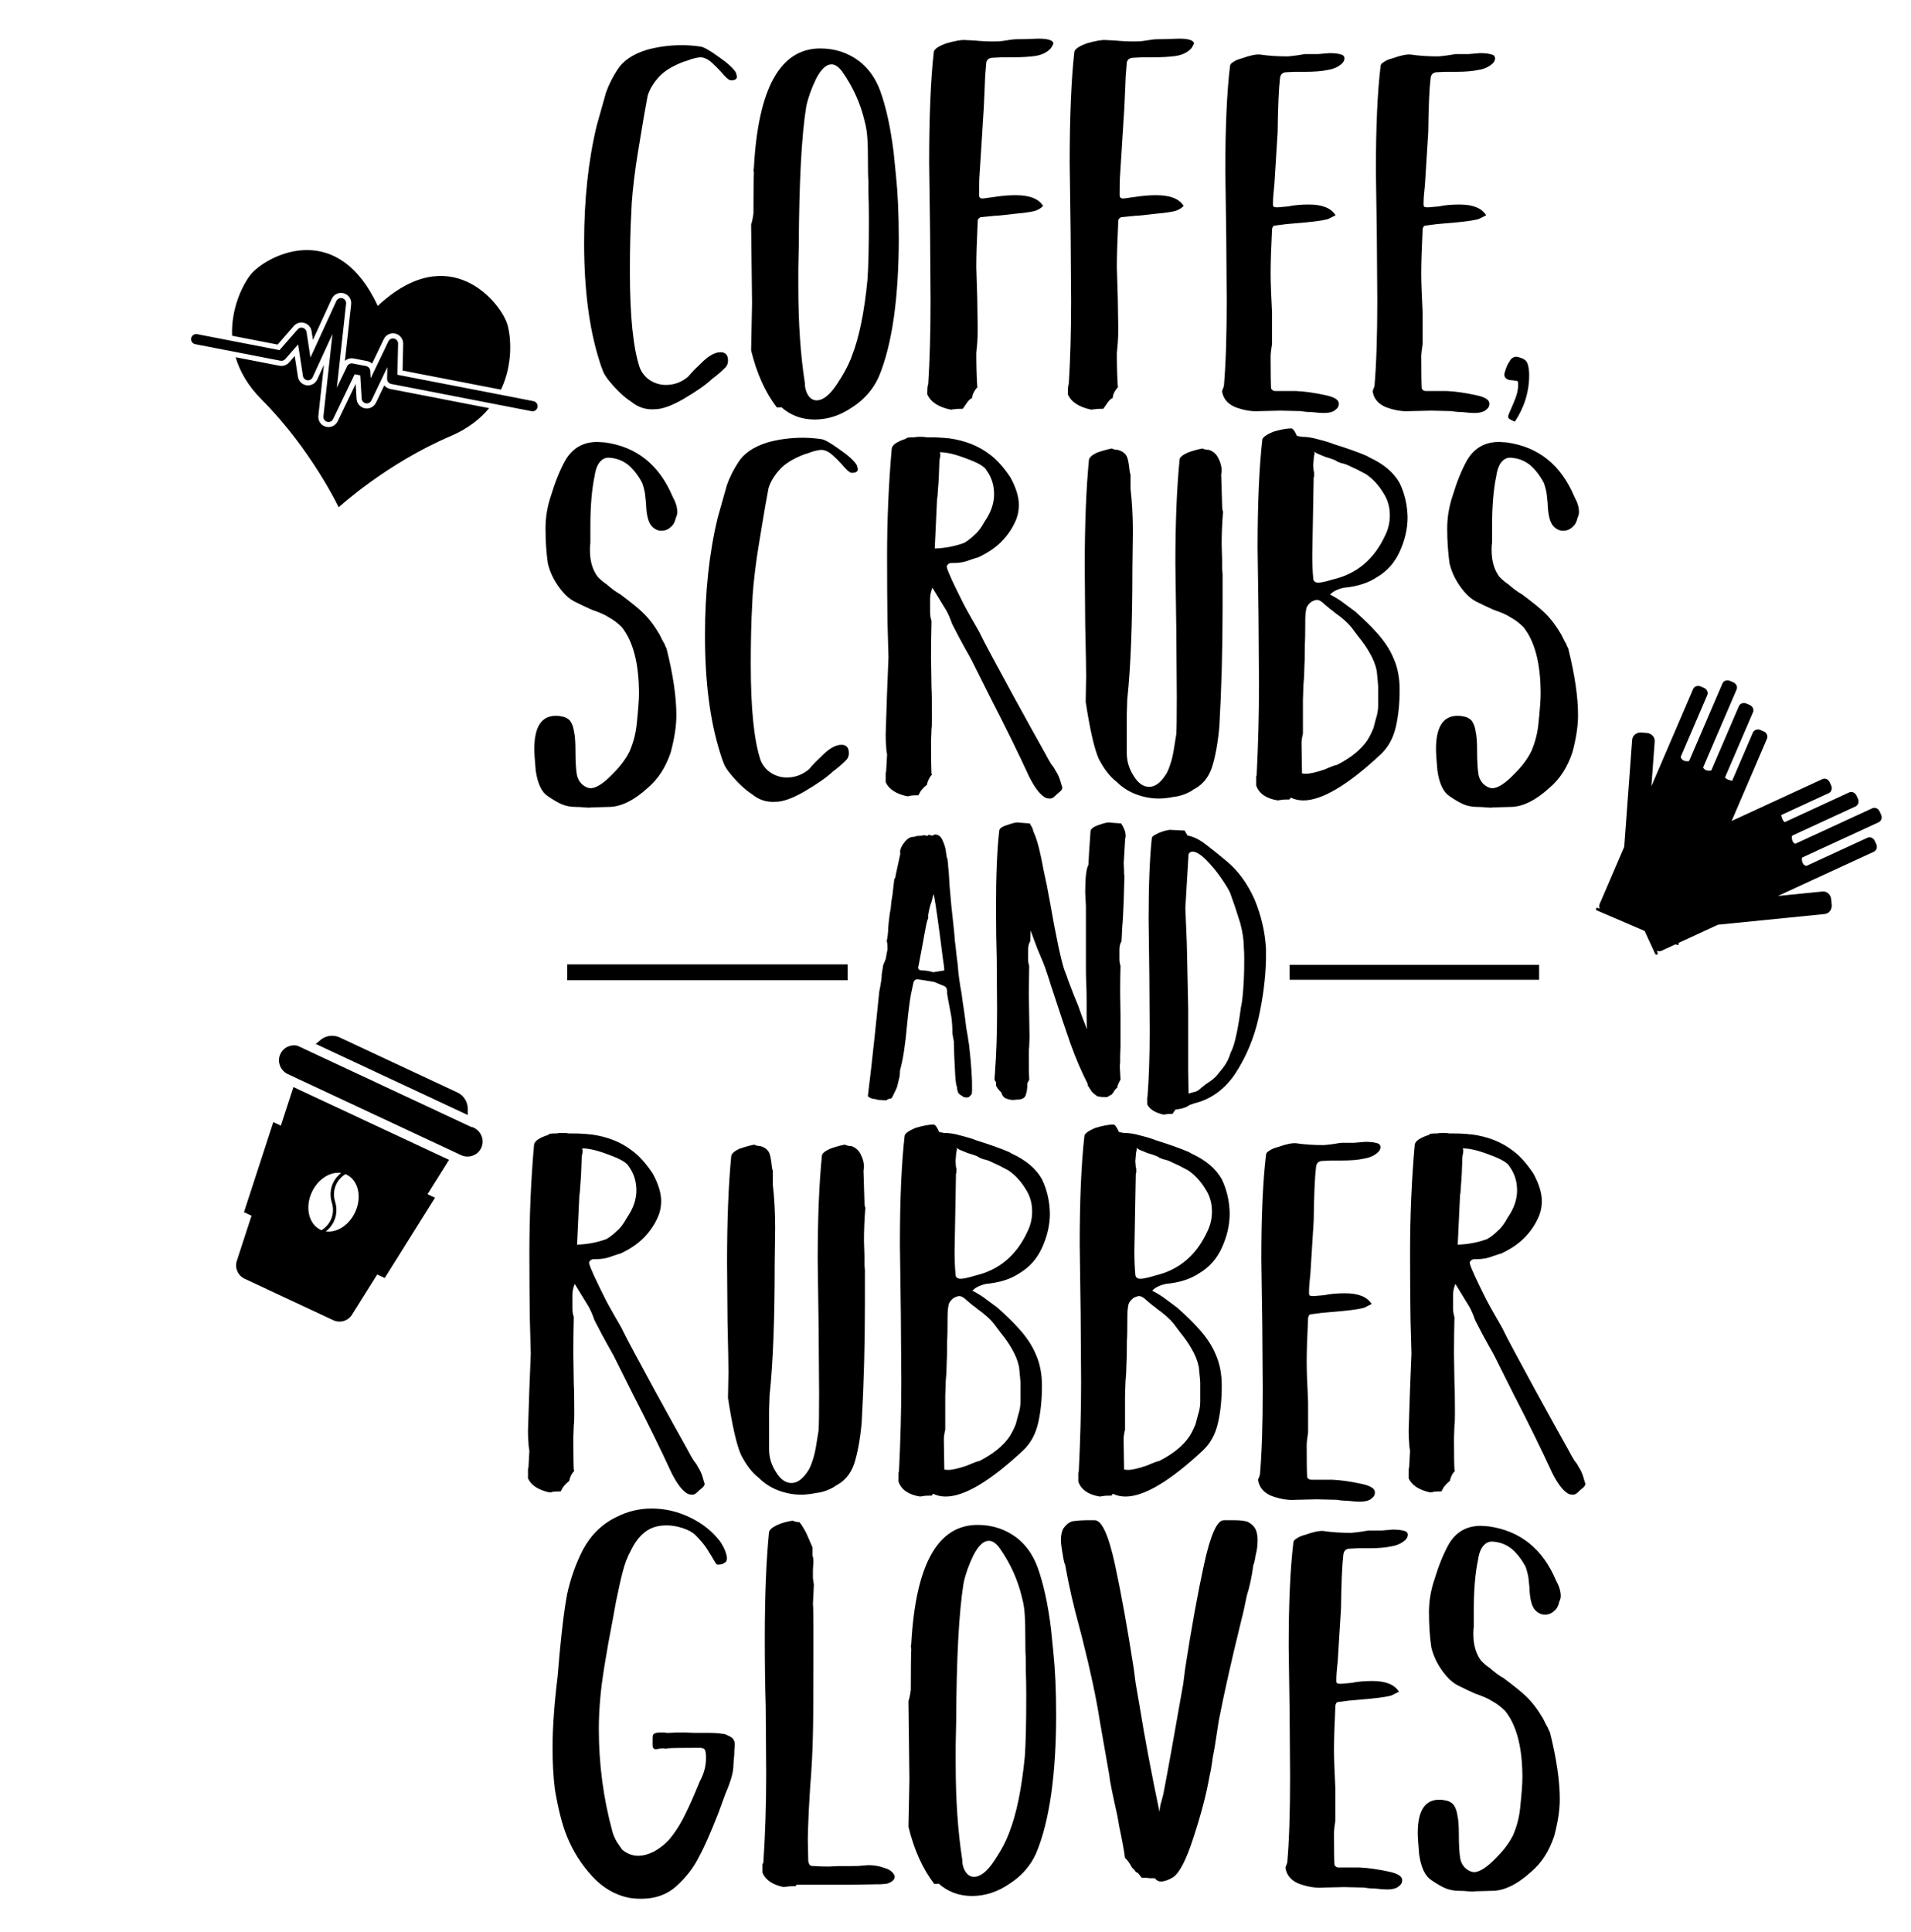 <?xml version="1.0" encoding="UTF-8" standalone="no"?> <svg xmlns:dc="http://purl.org/dc/elements/1.1/" xmlns:cc="http://creativecommons.org/ns#" xmlns:rdf="http://www.w3.org/1999/02/22-rdf-syntax-ns#" xmlns:svg="http://www.w3.org/2000/svg" xmlns="http://www.w3.org/2000/svg" xmlns:sodipodi="http://sodipodi.sourceforge.net/DTD/sodipodi-0.dtd" xmlns:inkscape="http://www.inkscape.org/namespaces/inkscape" width="280.89mm" height="283.896mm" viewBox="0 0 280.89 283.896" version="1.1" id="svg8" inkscape:version="0.92.4 (5da689c313, 2019-01-14)" sodipodi:docname="coffee scrubs svg.svg"><defs id="defs2"></defs><g inkscape:label="Layer 1" inkscape:groupmode="layer" id="layer1" transform="translate(16.593,-4.442)"><path style="font-style:normal;font-variant:normal;font-weight:normal;font-stretch:normal;font-size:68.574px;line-height:1.25;font-family:'BEAR HUGS BY RATTICSASSIN';-inkscape-font-specification:'BEAR HUGS BY RATTICSASSIN';letter-spacing:0px;word-spacing:0px;fill:#000000;fill-opacity:1;stroke:none;stroke-width:4.86" d="M 716.207 237.566 C 713.788 237.566 710.506 238.171 706.359 239.381 C 702.213 241.109 700.139 242.663 700.139 244.045 C 698.411 259.423 697.547 279.381 697.547 303.916 L 698.066 342.273 L 698.324 380.113 C 698.324 396.009 697.893 412.597 697.029 429.875 L 696.77 430.652 L 696.77 435.578 C 698.325 440.071 702.298 442.834 708.691 443.871 L 710.506 443.611 C 711.197 443.438 712.753 443.352 715.172 443.352 L 715.949 442.316 C 718.023 443.353 720.355 443.871 722.947 443.871 C 733.314 443.871 747.656 435.319 765.971 418.213 C 770.118 414.239 772.881 409.14 774.264 402.92 C 775.646 396.872 776.336 390.048 776.336 382.445 C 776.336 375.879 775.213 370.093 772.967 365.082 C 770.893 360.071 767.612 355.147 763.119 350.309 C 760.527 347.371 756.726 343.656 751.715 339.164 L 743.68 333.203 C 740.224 330.957 738.237 329.834 737.719 329.834 C 739.101 328.106 741.608 326.809 745.236 325.945 C 752.839 325.254 759.059 323.267 763.896 319.984 C 769.426 316.701 773.571 312.036 776.336 305.988 C 779.273 299.595 780.742 293.204 780.742 286.811 C 780.569 279.899 779.1 273.593 776.336 267.891 C 773.053 262.016 767.438 257.263 759.49 253.635 L 758.195 252.857 C 753.357 250.784 747.31 248.625 740.053 246.379 C 737.979 245.515 734.869 244.564 730.723 243.527 C 727.785 242.663 724.847 242.232 721.91 242.232 L 719.318 241.713 C 718.109 238.948 717.071 237.566 716.207 237.566 z M 510.43 242.232 C 508.875 242.232 507.839 242.317 507.32 242.49 C 504.556 242.49 503 242.664 502.654 243.01 L 502.654 243.268 C 497.644 244.823 494.967 246.638 494.621 248.711 C 492.893 268.236 492.029 288.279 492.029 308.84 C 492.029 322.317 492.114 334.671 492.287 345.902 L 492.807 364.562 L 492.287 377.521 L 492.029 383.742 L 491.252 407.326 C 491.252 410.263 491.337 412.424 491.51 413.807 C 491.51 415.189 491.684 416.743 492.029 418.471 L 491.51 427.801 L 491.252 428.58 L 491.252 433.764 C 492.98 437.565 496.867 440.157 502.914 441.539 L 504.209 441.539 C 504.382 441.366 504.643 441.279 504.988 441.279 C 505.679 441.106 507.146 441.02 509.393 441.02 L 510.689 438.688 C 511.899 437.132 513.022 436.009 514.059 435.318 C 514.577 432.899 515.528 430.998 516.91 429.615 L 516.65 429.098 C 516.478 426.506 516.391 420.545 516.391 411.215 L 516.65 404.217 C 516.823 403.353 516.91 401.279 516.91 397.996 C 516.91 389.357 516.823 383.827 516.65 381.408 L 516.391 364.822 C 516.391 357.22 516.478 350.395 516.65 344.348 C 516.132 342.793 515.873 341.15 515.873 339.422 L 515.873 332.166 C 515.873 330.093 516.304 328.019 517.168 325.945 L 524.943 338.645 C 526.153 340.891 527.191 343.311 528.055 345.902 L 531.941 353.418 L 535.051 359.119 L 538.68 365.6 L 549.307 386.852 C 557.946 403.612 565.116 418.212 570.818 430.652 C 573.756 436.527 576.607 440.329 579.371 442.057 C 580.062 442.575 581.098 442.834 582.48 442.834 C 583.344 442.834 584.208 442.401 585.072 441.537 C 586.109 440.5 586.888 439.81 587.406 439.465 C 588.097 438.946 588.528 438.514 588.701 438.168 C 589.047 437.822 589.219 437.304 589.219 436.613 C 589.046 436.268 588.702 435.145 588.184 433.244 C 587.665 431.344 586.801 429.444 585.592 427.543 L 584.555 425.729 C 584.382 425.556 583.864 424.864 583 423.654 C 582.136 422.272 580.926 420.113 579.371 417.176 L 571.855 403.699 L 562.006 385.814 C 551.639 366.808 545.591 355.492 543.863 351.863 C 543.518 350.999 541.877 348.062 538.939 343.051 C 538.594 342.36 537.817 340.978 536.607 338.904 C 535.398 336.831 533.496 333.116 530.904 327.76 C 526.585 318.948 524.685 314.282 525.203 313.764 L 525.98 312.727 L 527.277 312.209 L 528.832 312.209 C 530.387 312.209 531.682 312.122 532.719 311.949 C 534.274 311.776 536.176 311.258 538.422 310.395 C 541.014 309.531 542.396 309.1 542.568 309.1 C 547.752 306.681 551.985 303.83 555.268 300.547 C 559.069 296.746 561.92 292.426 563.82 287.588 C 564.684 285.169 565.117 282.662 565.117 280.07 C 565.117 275.578 563.561 270.481 560.451 264.779 C 556.65 259.077 552.848 254.845 549.047 252.08 C 542.827 247.242 535.138 244.219 525.98 243.01 L 524.943 243.01 C 524.425 242.837 523.476 242.75 522.094 242.75 C 520.711 242.577 517.861 242.49 513.541 242.49 C 513.023 242.317 511.985 242.232 510.43 242.232 z M 445.191 242.75 C 438.453 242.75 431.972 243.614 425.752 245.342 C 417.977 247.761 412.534 251.476 409.424 256.486 C 406.832 260.46 404.758 264.606 403.203 268.926 L 398.02 287.328 C 393.354 306.68 391.023 328.364 391.023 352.381 C 391.023 377.953 393.787 399.552 399.316 417.176 C 399.835 419.076 400.612 421.322 401.648 423.914 C 402.34 425.469 403.55 427.284 405.277 429.357 C 409.251 434.195 413.225 437.91 417.199 440.502 C 421 443.612 425.32 444.994 430.158 444.648 C 434.132 444.648 439.316 442.834 445.709 439.205 C 453.139 434.885 458.581 431.084 462.037 427.801 C 464.629 425.9 467.047 423.828 469.293 421.582 C 470.33 420.545 470.85 419.248 470.85 417.693 C 470.85 414.583 469.466 413.029 466.701 413.029 C 463.418 413.029 459.703 415.188 455.557 419.508 C 453.138 421.754 451.41 423.482 450.373 424.691 L 448.818 426.506 C 445.19 429.616 441.044 431.172 436.379 431.172 C 433.269 431.172 430.331 430.308 427.566 428.58 C 424.975 426.852 423.075 424.519 421.865 421.582 C 418.237 410.697 416.422 392.987 416.422 368.451 C 416.422 355.492 416.681 344.52 417.199 335.535 C 417.372 328.969 418.236 320.158 419.791 309.1 C 420.137 306.681 421.001 301.323 422.383 293.029 L 423.42 286.811 C 423.938 283.528 424.889 278.17 426.271 270.74 C 427.308 267.285 429.38 263.829 432.49 260.373 C 435.428 257.09 440.093 254.239 446.486 251.82 C 446.832 251.82 448.127 251.389 450.373 250.525 C 452.792 249.834 454.52 249.488 455.557 249.488 C 456.593 249.488 457.631 249.747 458.668 250.266 C 460.396 250.957 463.16 253.377 466.961 257.523 C 469.38 260.461 471.108 262.015 472.145 262.188 L 472.922 262.188 C 474.822 262.188 475.773 261.498 475.773 260.115 L 475.256 258.041 C 473.874 255.622 470.677 252.684 465.666 249.229 C 460.655 245.6 457.284 243.7 455.557 243.527 C 452.101 243.009 448.647 242.75 445.191 242.75 z M 331.352 245.082 C 323.403 245.082 317.443 248.538 313.469 255.449 C 310.531 260.806 307.94 267.199 305.693 274.629 C 303.62 280.676 302.582 286.809 302.582 293.029 C 302.582 299.941 303.015 306.421 303.879 312.469 C 305.261 318.171 308.025 323.439 312.172 328.277 C 314.072 330.524 316.146 332.251 318.393 333.461 C 322.194 335.362 325.476 336.917 328.24 338.127 C 332.733 339.682 335.844 341.064 337.572 342.273 C 340.164 343.656 342.582 345.471 344.828 347.717 C 351.221 355.665 354.418 368.019 354.418 384.779 C 354.418 388.062 353.987 393.764 353.123 401.885 C 352.605 406.896 351.308 411.818 349.234 416.656 C 347.161 420.803 344.223 424.779 340.422 428.58 C 335.066 434.282 330.746 437.133 327.463 437.133 C 327.117 437.133 326.427 436.959 325.391 436.613 C 322.453 435.231 320.638 432.898 319.947 429.615 C 319.429 426.505 319.17 422.013 319.17 416.139 C 319.17 411.474 318.911 408.018 318.393 405.771 C 318.047 403.18 317.27 401.106 316.061 399.551 C 314.678 398.169 312.95 397.392 310.877 397.219 C 310.531 397.046 309.667 396.959 308.285 396.959 C 300.337 396.959 296.363 403.094 296.363 415.361 C 296.363 417.608 296.622 421.581 297.141 427.283 C 298.177 434.54 300.423 439.291 303.879 441.537 C 306.643 443.438 309.148 444.907 311.395 445.943 C 313.814 446.98 316.492 447.498 319.43 447.498 C 320.985 447.498 322.626 447.585 324.354 447.758 C 326.081 447.931 327.291 447.931 327.982 447.758 L 337.572 447.498 C 344.311 447.498 351.567 443.957 359.342 436.873 C 365.044 432.035 369.276 425.469 372.041 417.176 C 374.114 409.4 375.152 402.576 375.152 396.701 C 375.152 386.507 373.337 374.153 369.709 359.639 C 369.536 359.293 369.277 358.775 368.932 358.084 C 368.759 357.393 368.328 356.529 367.637 355.492 L 365.822 351.863 C 362.885 346.853 359.775 342.792 356.492 339.682 C 354.419 337.608 350.271 334.239 344.051 329.574 C 341.805 328.365 339.213 326.463 336.275 323.871 C 334.893 323.007 333.339 321.712 331.611 319.984 C 328.674 316.183 327.205 311.171 327.205 304.951 C 327.205 303.223 327.29 301.928 327.463 301.064 L 327.463 291.475 C 327.463 280.589 328.242 271.432 329.797 264.002 C 330.315 260.373 331.351 257.697 332.906 255.969 C 334.461 254.241 336.361 253.549 338.607 253.895 C 342.409 254.24 345.779 255.622 348.717 258.041 C 351.654 260.633 354.159 263.917 356.232 267.891 C 357.096 270.482 357.614 272.554 357.787 274.109 L 358.305 279.035 C 358.477 285.601 359.602 289.921 361.676 291.994 C 363.231 293.549 364.959 294.326 366.859 294.326 C 368.933 294.326 370.659 293.634 372.041 292.252 C 373.423 291.215 374.374 289.487 374.893 287.068 C 375.411 286.032 375.67 284.996 375.67 283.959 C 375.67 281.367 374.806 278.516 373.078 275.406 C 365.648 257.782 353.122 247.761 335.498 245.342 L 331.352 245.082 z M 831.48 245.082 C 823.532 245.082 817.572 248.538 813.598 255.449 C 810.66 260.806 808.068 267.199 805.822 274.629 C 803.749 280.676 802.713 286.809 802.713 293.029 C 802.713 299.941 803.144 306.421 804.008 312.469 C 805.39 318.171 808.154 323.439 812.301 328.277 C 814.201 330.524 816.275 332.251 818.521 333.461 C 822.323 335.362 825.607 336.917 828.371 338.127 C 832.863 339.682 835.973 341.064 837.701 342.273 C 840.293 343.656 842.711 345.471 844.957 347.717 C 851.35 355.665 854.547 368.019 854.547 384.779 C 854.547 388.062 854.116 393.764 853.252 401.885 C 852.734 406.896 851.437 411.818 849.363 416.656 C 847.29 420.803 844.354 424.779 840.553 428.58 C 835.196 434.282 830.877 437.133 827.594 437.133 C 827.248 437.133 826.556 436.959 825.52 436.613 C 822.582 435.231 820.767 432.898 820.076 429.615 C 819.558 426.505 819.299 422.013 819.299 416.139 C 819.299 411.474 819.04 408.018 818.521 405.771 C 818.176 403.18 817.399 401.106 816.189 399.551 C 814.807 398.169 813.079 397.392 811.006 397.219 C 810.66 397.046 809.796 396.959 808.414 396.959 C 800.466 396.959 796.492 403.094 796.492 415.361 C 796.492 417.608 796.751 421.581 797.27 427.283 C 798.306 434.54 800.552 439.291 804.008 441.537 C 806.772 443.438 809.277 444.907 811.523 445.943 C 813.942 446.98 816.621 447.498 819.559 447.498 C 821.114 447.498 822.755 447.585 824.482 447.758 C 826.21 447.931 827.42 447.931 828.111 447.758 L 837.701 447.498 C 844.44 447.498 851.697 443.957 859.473 436.873 C 865.175 432.035 869.407 425.469 872.172 417.176 C 874.245 409.4 875.281 402.576 875.281 396.701 C 875.281 386.507 873.466 374.153 869.838 359.639 C 869.665 359.293 869.406 358.775 869.061 358.084 C 868.888 357.393 868.457 356.529 867.766 355.492 L 865.951 351.863 C 863.014 346.853 859.904 342.792 856.621 339.682 C 854.548 337.608 850.4 334.239 844.18 329.574 C 841.933 328.365 839.342 326.463 836.404 323.871 C 835.022 323.007 833.468 321.712 831.74 319.984 C 828.803 316.183 827.334 311.171 827.334 304.951 C 827.334 303.223 827.421 301.928 827.594 301.064 L 827.594 291.475 C 827.594 280.589 828.371 271.432 829.926 264.002 C 830.444 260.373 831.48 257.697 833.035 255.969 C 834.59 254.241 836.492 253.549 838.738 253.895 C 842.54 254.24 845.908 255.622 848.846 258.041 C 851.783 260.633 854.288 263.917 856.361 267.891 C 857.225 270.482 857.743 272.554 857.916 274.109 L 858.436 279.035 C 858.608 285.601 859.731 289.921 861.805 291.994 C 863.36 293.549 865.088 294.326 866.988 294.326 C 869.062 294.326 870.79 293.634 872.172 292.252 C 873.554 291.215 874.503 289.487 875.021 287.068 C 875.54 286.032 875.801 284.996 875.801 283.959 C 875.801 281.367 874.937 278.516 873.209 275.406 C 865.779 257.782 853.251 247.761 835.627 245.342 L 831.48 245.082 z M 616.697 248.711 C 614.106 249.229 611.34 250.006 608.402 251.043 C 605.811 252.252 604.342 253.549 603.996 254.932 C 602.441 271.001 601.664 290.785 601.664 314.283 L 601.924 346.68 C 602.269 361.539 602.441 371.043 602.441 375.189 L 602.182 389.184 C 604.601 404.907 607.02 415.448 609.439 420.805 C 612.377 426.507 615.661 430.739 619.289 433.504 C 622.399 436.614 626.027 438.947 630.174 440.502 C 634.321 442.057 638.553 442.834 642.873 442.834 C 645.292 442.834 648.23 442.488 651.686 441.797 L 651.945 441.797 C 655.401 441.279 658.77 439.984 662.053 437.91 L 660.756 438.428 C 666.285 436.009 670.087 431.776 672.16 425.729 C 674.061 419.854 675.443 412.337 676.307 403.18 C 677.516 381.927 678.121 359.81 678.121 336.83 L 678.121 318.17 C 678.121 317.824 678.034 317.047 677.861 315.838 L 677.861 310.135 L 677.604 302.102 C 677.604 296.054 677.863 289.919 678.381 283.699 C 678.035 283.181 677.861 281.971 677.861 280.07 L 677.344 263.225 L 677.604 261.15 C 677.604 258.731 676.999 256.4 675.789 254.154 C 674.752 251.908 673.024 250.352 670.605 249.488 C 669.223 249.488 668.013 249.229 666.977 248.711 C 664.212 249.229 661.448 250.006 658.684 251.043 C 655.746 252.425 654.277 253.722 654.277 254.932 C 652.722 270.482 651.943 289.746 651.943 312.727 L 652.463 350.049 L 652.723 386.592 C 652.723 397.304 652.636 404.131 652.463 407.068 L 650.908 416.656 C 650.39 419.594 649.785 422.013 649.094 423.914 C 648.23 426.679 647.279 428.752 646.242 430.135 C 643.478 434.282 640.54 436.355 637.43 436.355 C 634.147 436.355 631.296 434.367 628.877 430.393 C 626.285 426.419 624.99 422.186 624.99 417.693 L 624.99 395.924 L 625.25 387.889 C 627.151 370.265 628.1 345.989 628.1 315.061 L 628.359 294.844 C 628.359 286.377 627.928 278.43 627.064 271 L 627.064 263.225 C 626.719 262.361 626.458 260.892 626.285 258.818 C 625.94 256.054 625.509 254.154 624.99 253.117 C 624.126 251.389 622.485 250.179 620.066 249.488 C 618.857 249.488 617.734 249.229 616.697 248.711 z M 729.166 250.266 C 729.166 250.611 729.686 251.044 730.723 251.562 C 731.932 252.081 733.399 252.686 735.127 253.377 C 739.274 254.586 741.435 255.45 741.607 255.969 C 742.299 256.142 742.989 256.401 743.68 256.746 C 744.544 256.919 745.495 257.178 746.531 257.523 C 747.395 257.869 748.346 258.3 749.383 258.818 C 750.42 259.337 751.542 259.855 752.752 260.373 C 753.443 260.719 755.084 261.583 757.676 262.965 C 761.477 265.557 764.674 269.012 767.266 273.332 C 769.685 276.961 770.895 281.108 770.895 285.773 C 770.895 289.747 770.031 293.462 768.303 296.918 C 762.255 310.05 752.665 318.169 739.533 321.279 L 735.906 322.316 C 733.833 322.835 732.277 323.094 731.24 323.094 C 729.34 323.094 728.389 322.23 728.389 320.502 C 728.043 316.873 727.871 312.641 727.871 307.803 L 728.129 293.549 L 728.648 264.779 L 728.908 264.262 L 728.908 261.67 C 728.735 261.67 728.648 261.496 728.648 261.15 L 728.389 257.781 L 728.648 254.932 C 728.648 254.068 728.735 253.289 728.908 252.598 C 729.081 252.252 729.166 251.475 729.166 250.266 z M 521.316 250.785 C 525.118 250.785 530.127 251.993 536.348 254.412 C 542.568 256.658 546.196 258.819 547.232 260.893 C 549.997 264.694 551.381 269.099 551.381 274.109 C 551.381 279.12 549.653 284.132 546.197 289.143 C 544.297 292.598 542.482 295.016 540.754 296.398 C 538.853 298.299 536.866 299.855 534.793 301.064 C 529.609 302.965 524.167 304.001 518.465 304.174 L 519.76 276.443 C 519.933 276.271 520.107 274.456 520.279 271 C 520.625 267.372 520.884 262.188 521.057 255.449 L 521.316 253.895 C 521.489 253.549 521.574 252.598 521.574 251.043 C 521.401 252.08 521.316 251.995 521.316 250.785 z M 730.463 332.684 C 731.672 332.684 733.141 333.548 734.869 335.275 C 736.079 336.312 737.115 337.176 737.979 337.867 C 739.015 338.558 739.792 339.163 740.311 339.682 C 744.457 342.619 747.567 345.383 749.641 347.975 L 753.529 353.158 C 755.948 356.096 757.935 358.946 759.49 361.711 C 761.564 365.167 762.946 368.622 763.637 372.078 C 764.155 377.262 764.414 380.113 764.414 380.631 L 764.414 386.852 L 764.414 391.258 C 764.414 393.677 763.983 396.182 763.119 398.773 L 761.822 403.699 C 760.786 406.291 759.663 408.537 758.453 410.438 C 754.997 415.621 749.383 420.2 741.607 424.174 C 740.916 424.174 738.583 425.038 734.609 426.766 C 729.944 428.321 726.575 429.098 724.502 429.098 C 723.292 429.098 722.514 429.011 722.168 428.838 L 721.91 412.252 C 721.91 410.697 722.169 408.882 722.688 406.809 L 722.688 399.033 L 722.688 388.148 L 722.947 380.113 C 723.293 376.658 723.465 373.461 723.465 370.523 C 723.638 368.277 723.725 363.957 723.725 357.564 C 723.897 355.491 723.982 350.912 723.982 343.828 C 723.982 341.582 724.156 339.595 724.502 337.867 C 724.675 336.485 725.624 335.103 727.352 333.721 C 728.734 333.03 729.772 332.684 730.463 332.684 z " transform="matrix(0.265,0,0,0.265,-16.593,4.442)" id="path135"></path><g transform="matrix(0.563,0,0,0.563,-46.165,-95.965)" style="font-style:normal;font-variant:normal;font-weight:normal;font-stretch:normal;font-size:53.333px;line-height:1.25;font-family:'BEAR HUGS BY RATTICSASSIN';-inkscape-font-specification:'BEAR HUGS BY RATTICSASSIN';letter-spacing:0px;word-spacing:0px;fill:#000000;fill-opacity:1;stroke:none" id="flowRoot22"></g><path style="font-style:normal;font-variant:normal;font-weight:normal;font-stretch:normal;font-size:68.574px;line-height:1.25;font-family:'BEAR HUGS BY RATTICSASSIN';-inkscape-font-specification:'BEAR HUGS BY RATTICSASSIN';letter-spacing:0px;word-spacing:0px;fill:#000000;fill-opacity:1;stroke:none;stroke-width:4.86" d="M 517.811 623.627 C 515.392 623.627 512.108 624.23 507.961 625.439 C 503.814 627.167 501.742 628.723 501.742 630.105 C 500.014 645.483 499.15 665.439 499.15 689.975 L 499.668 728.334 L 499.928 766.174 C 499.928 782.07 499.495 798.657 498.631 815.936 L 498.373 816.713 L 498.373 821.637 C 499.928 826.129 503.902 828.893 510.295 829.93 L 512.109 829.672 C 512.801 829.499 514.354 829.412 516.773 829.412 L 517.551 828.375 C 519.624 829.412 521.957 829.93 524.549 829.93 C 534.916 829.93 549.257 821.377 567.572 804.271 C 571.719 800.297 574.483 795.201 575.865 788.98 C 577.248 782.933 577.939 776.108 577.939 768.506 C 577.939 761.94 576.817 756.151 574.57 751.141 C 572.497 746.13 569.213 741.205 564.721 736.367 C 562.129 733.43 558.329 729.715 553.318 725.223 L 545.283 719.262 C 541.828 717.016 539.841 715.893 539.322 715.893 C 540.705 714.165 543.209 712.87 546.838 712.006 C 554.44 711.315 560.66 709.328 565.498 706.045 C 571.027 702.762 575.175 698.096 577.939 692.049 C 580.877 685.656 582.346 679.262 582.346 672.869 C 582.173 665.958 580.704 659.651 577.939 653.949 C 574.657 648.075 569.042 643.324 561.094 639.695 L 559.797 638.918 C 554.959 636.845 548.911 634.684 541.654 632.438 C 539.581 631.574 536.471 630.625 532.324 629.588 C 529.387 628.724 526.449 628.291 523.512 628.291 L 520.92 627.773 C 519.71 625.009 518.674 623.627 517.811 623.627 z M 617.533 623.627 C 615.114 623.627 611.83 624.23 607.684 625.439 C 603.537 627.167 601.463 628.723 601.463 630.105 C 599.735 645.483 598.871 665.439 598.871 689.975 L 599.391 728.334 L 599.65 766.174 C 599.65 782.07 599.217 798.657 598.354 815.936 L 598.094 816.713 L 598.094 821.637 C 599.649 826.129 603.623 828.893 610.016 829.93 L 611.83 829.672 C 612.521 829.499 614.077 829.412 616.496 829.412 L 617.273 828.375 C 619.347 829.412 621.68 829.93 624.271 829.93 C 634.639 829.93 648.98 821.377 667.295 804.271 C 671.442 800.297 674.206 795.201 675.588 788.98 C 676.97 782.933 677.662 776.108 677.662 768.506 C 677.662 761.94 676.539 756.151 674.293 751.141 C 672.22 746.13 668.936 741.205 664.443 736.367 C 661.852 733.43 658.05 729.715 653.039 725.223 L 645.006 719.262 C 641.55 717.016 639.563 715.893 639.045 715.893 C 640.427 714.165 642.932 712.87 646.561 712.006 C 654.163 711.315 660.383 709.328 665.221 706.045 C 670.75 702.762 674.898 698.096 677.662 692.049 C 680.599 685.656 682.068 679.262 682.068 672.869 C 681.896 665.958 680.427 659.651 677.662 653.949 C 674.379 648.075 668.763 643.324 660.814 639.695 L 659.52 638.918 C 654.682 636.845 648.634 634.684 641.377 632.438 C 639.304 631.574 636.194 630.625 632.047 629.588 C 629.11 628.724 626.172 628.291 623.234 628.291 L 620.643 627.773 C 619.433 625.009 618.397 623.627 617.533 623.627 z M 312.033 628.291 C 310.478 628.291 309.44 628.378 308.922 628.551 C 306.157 628.551 304.603 628.723 304.258 629.068 L 304.258 629.328 C 299.247 630.883 296.568 632.696 296.223 634.77 C 294.495 654.294 293.631 674.337 293.631 694.898 C 293.631 708.376 293.718 720.73 293.891 731.961 L 294.408 750.623 L 293.891 763.58 L 293.631 769.801 L 292.854 793.387 C 292.854 796.324 292.941 798.483 293.113 799.865 C 293.113 801.248 293.285 802.803 293.631 804.531 L 293.113 813.861 L 292.854 814.639 L 292.854 819.822 C 294.581 823.624 298.468 826.215 304.516 827.598 L 305.812 827.598 C 305.985 827.425 306.244 827.338 306.59 827.338 C 307.281 827.165 308.75 827.078 310.996 827.078 L 312.291 824.746 C 313.5 823.191 314.623 822.068 315.66 821.377 C 316.179 818.958 317.129 817.058 318.512 815.676 L 318.252 815.156 C 318.079 812.564 317.994 806.604 317.994 797.273 L 318.252 790.275 C 318.425 789.411 318.512 787.34 318.512 784.057 C 318.512 775.417 318.425 769.888 318.252 767.469 L 317.994 750.881 C 317.994 743.278 318.079 736.454 318.252 730.406 C 317.734 728.851 317.475 727.21 317.475 725.482 L 317.475 718.225 C 317.475 716.151 317.908 714.077 318.771 712.004 L 326.547 724.705 C 327.756 726.951 328.792 729.369 329.656 731.961 L 333.545 739.477 L 336.654 745.18 L 340.283 751.658 L 350.908 772.91 C 359.547 789.67 366.718 804.27 372.42 816.711 C 375.357 822.586 378.208 826.387 380.973 828.115 C 381.664 828.634 382.702 828.893 384.084 828.893 C 384.948 828.893 385.812 828.462 386.676 827.598 C 387.712 826.561 388.489 825.869 389.008 825.523 C 389.699 825.005 390.132 824.574 390.305 824.229 C 390.65 823.883 390.822 823.365 390.822 822.674 C 390.649 822.328 390.304 821.203 389.785 819.303 C 389.267 817.402 388.403 815.502 387.193 813.602 L 386.156 811.787 C 385.983 811.614 385.465 810.924 384.602 809.715 C 383.738 808.333 382.528 806.172 380.973 803.234 L 373.457 789.758 L 363.609 771.875 C 353.242 752.869 347.195 741.55 345.467 737.922 C 345.121 737.058 343.478 734.122 340.541 729.111 C 340.195 728.42 339.418 727.038 338.209 724.965 C 336.999 722.891 335.1 719.177 332.508 713.82 C 328.188 705.008 326.286 700.343 326.805 699.824 L 327.584 698.787 L 328.879 698.27 L 330.434 698.27 C 331.989 698.27 333.286 698.183 334.322 698.01 C 335.877 697.837 337.777 697.319 340.023 696.455 C 342.615 695.591 343.997 695.158 344.17 695.158 C 349.353 692.739 353.586 689.888 356.869 686.605 C 360.67 682.804 363.523 678.484 365.424 673.646 C 366.288 671.227 366.719 668.723 366.719 666.131 C 366.719 661.638 365.163 656.542 362.053 650.84 C 358.251 645.138 354.452 640.905 350.65 638.141 C 344.43 633.303 336.742 630.278 327.584 629.068 L 326.547 629.068 C 326.029 628.896 325.078 628.809 323.695 628.809 C 322.313 628.636 319.462 628.551 315.143 628.551 C 314.624 628.378 313.588 628.291 312.033 628.291 z M 800.52 628.291 C 798.964 628.291 797.927 628.378 797.408 628.551 C 794.644 628.551 793.09 628.723 792.744 629.068 L 792.744 629.328 C 787.733 630.883 785.055 632.696 784.709 634.77 C 782.981 654.294 782.117 674.337 782.117 694.898 C 782.117 708.376 782.204 720.73 782.377 731.961 L 782.895 750.623 L 782.377 763.58 L 782.117 769.801 L 781.34 793.387 C 781.34 796.324 781.427 798.483 781.6 799.865 C 781.6 801.248 781.772 802.803 782.117 804.531 L 781.6 813.861 L 781.34 814.639 L 781.34 819.822 C 783.068 823.624 786.956 826.215 793.004 827.598 L 794.299 827.598 C 794.472 827.425 794.731 827.338 795.076 827.338 C 795.767 827.165 797.236 827.078 799.482 827.078 L 800.779 824.746 C 801.989 823.191 803.112 822.068 804.148 821.377 C 804.667 818.958 805.616 817.058 806.998 815.676 L 806.74 815.156 C 806.567 812.564 806.48 806.604 806.48 797.273 L 806.74 790.275 C 806.913 789.411 806.998 787.34 806.998 784.057 C 806.998 775.417 806.913 769.888 806.74 767.469 L 806.48 750.881 C 806.48 743.278 806.567 736.454 806.74 730.406 C 806.222 728.851 805.961 727.21 805.961 725.482 L 805.961 718.225 C 805.961 716.151 806.394 714.077 807.258 712.004 L 815.033 724.705 C 816.243 726.951 817.279 729.369 818.143 731.961 L 822.031 739.477 L 825.141 745.18 L 828.77 751.658 L 839.396 772.91 C 848.036 789.67 855.204 804.27 860.906 816.711 C 863.844 822.586 866.696 826.387 869.461 828.115 C 870.152 828.634 871.188 828.893 872.57 828.893 C 873.434 828.893 874.298 828.462 875.162 827.598 C 876.199 826.561 876.976 825.869 877.494 825.523 C 878.185 825.005 878.618 824.574 878.791 824.229 C 879.137 823.883 879.309 823.365 879.309 822.674 C 879.136 822.328 878.79 821.203 878.271 819.303 C 877.753 817.402 876.889 815.502 875.68 813.602 L 874.645 811.787 C 874.472 811.614 873.952 810.924 873.088 809.715 C 872.224 808.333 871.016 806.172 869.461 803.234 L 861.943 789.758 L 852.096 771.875 C 841.729 752.869 835.681 741.55 833.953 737.922 C 833.608 737.058 831.967 734.122 829.029 729.111 C 828.684 728.42 827.905 727.038 826.695 724.965 C 825.486 722.891 823.586 719.177 820.994 713.82 C 816.675 705.008 814.775 700.343 815.293 699.824 L 816.07 698.787 L 817.365 698.27 L 818.92 698.27 C 820.475 698.27 821.772 698.183 822.809 698.01 C 824.364 697.837 826.264 697.319 828.51 696.455 C 831.102 695.591 832.483 695.158 832.656 695.158 C 837.84 692.739 842.075 689.888 845.357 686.605 C 849.159 682.804 852.01 678.484 853.91 673.646 C 854.774 671.227 855.205 668.723 855.205 666.131 C 855.205 661.638 853.651 656.542 850.541 650.84 C 846.74 645.138 842.938 640.905 839.137 638.141 C 832.917 633.303 825.228 630.278 816.07 629.068 L 815.033 629.068 C 814.515 628.896 813.564 628.809 812.182 628.809 C 810.799 628.636 807.948 628.551 803.629 628.551 C 803.111 628.378 802.075 628.291 800.52 628.291 z M 757.428 633.215 L 751.207 633.734 L 747.578 633.734 L 743.949 633.734 L 739.025 634.512 C 736.261 634.857 734.62 635.029 734.102 635.029 C 728.572 635.029 723.476 634.683 718.811 633.992 C 716.564 633.819 713.281 634.511 708.961 636.066 C 706.888 636.585 705.247 637.277 704.037 638.141 C 702.828 638.832 702.223 639.609 702.223 640.473 C 700.495 654.814 699.631 674.08 699.631 698.27 L 700.148 734.812 L 700.408 770.32 C 700.408 790.018 699.89 805.828 698.854 817.75 C 698.854 817.923 698.508 818.872 697.816 820.6 C 698.335 824.574 700.668 827.511 704.814 829.412 C 709.825 831.313 714.491 832.09 718.811 831.744 L 730.213 831.484 L 741.617 831.744 C 743.345 832.09 745.247 832.264 747.32 832.264 C 750.43 832.609 752.676 832.781 754.059 832.781 C 757.514 832.781 759.847 832.089 761.057 830.707 C 762.093 830.016 762.611 828.98 762.611 827.598 C 762.611 825.524 760.191 823.968 755.354 822.932 C 748.961 821.549 743.431 820.772 738.766 820.6 L 727.363 820.6 C 726.845 820.6 726.412 820.513 726.066 820.34 L 725.029 819.305 C 724.856 816.54 724.771 810.577 724.771 801.42 C 724.771 800.038 725.03 797.707 725.549 794.424 L 725.549 777.318 C 725.03 767.124 724.771 759.866 724.771 755.547 C 724.771 749.672 725.03 741.466 725.549 730.926 C 725.549 730.58 725.721 730.06 726.066 729.369 C 726.412 729.024 726.758 728.852 727.104 728.852 C 732.114 728.16 735.052 727.814 735.916 727.814 L 744.727 727.037 L 749.393 726.52 C 752.157 726.174 754.231 725.828 755.613 725.482 C 756.477 725.31 757.341 724.964 758.205 724.445 C 759.242 723.927 760.106 723.496 760.797 723.15 C 758.378 719.176 753.453 717.189 746.023 717.189 C 741.531 717.189 737.729 717.533 734.619 718.225 L 728.658 718.744 C 727.621 718.744 726.932 718.657 726.586 718.484 C 726.24 718.312 726.066 717.879 726.066 717.188 L 726.066 716.41 C 726.066 714.164 726.325 710.708 726.844 706.043 L 728.658 677.016 C 728.831 662.847 729.264 652.913 729.955 647.211 C 730.128 645.31 731.077 644.187 732.805 643.842 L 737.988 643.582 L 743.691 643.582 C 749.22 643.582 753.453 643.236 756.391 642.545 C 759.846 642.027 762.61 640.732 764.684 638.658 C 765.375 637.794 765.721 636.93 765.721 636.066 C 765.721 635.375 765.375 634.77 764.684 634.252 C 762.956 633.561 760.538 633.215 757.428 633.215 z M 418.299 634.771 C 415.707 635.29 412.943 636.067 410.006 637.104 C 407.414 638.313 405.945 639.608 405.6 640.99 C 404.045 657.059 403.266 676.843 403.266 700.342 L 403.525 732.738 C 403.871 747.598 404.045 757.101 404.045 761.248 L 403.785 775.244 C 406.204 790.967 408.622 801.507 411.041 806.863 C 413.978 812.565 417.262 816.798 420.891 819.562 C 424.001 822.673 427.629 825.005 431.775 826.561 C 435.922 828.116 440.155 828.895 444.475 828.895 C 446.894 828.895 449.831 828.549 453.287 827.857 L 453.547 827.857 C 457.003 827.339 460.371 826.042 463.654 823.969 L 462.359 824.488 C 467.888 822.069 471.688 817.835 473.762 811.787 C 475.662 805.912 477.046 798.398 477.91 789.24 C 479.12 767.988 479.725 745.871 479.725 722.891 L 479.725 704.23 C 479.725 703.885 479.638 703.106 479.465 701.896 L 479.465 696.195 L 479.205 688.16 C 479.205 682.113 479.464 675.98 479.982 669.76 C 479.637 669.241 479.465 668.031 479.465 666.131 L 478.945 649.285 L 479.205 647.211 C 479.205 644.792 478.6 642.459 477.391 640.213 C 476.354 637.967 474.626 636.413 472.207 635.549 C 470.825 635.549 469.615 635.29 468.578 634.771 C 465.814 635.29 463.05 636.067 460.285 637.104 C 457.348 638.486 455.879 639.781 455.879 640.99 C 454.324 656.541 453.547 675.807 453.547 698.787 L 454.064 736.109 L 454.324 772.652 C 454.324 783.365 454.237 790.19 454.064 793.127 L 452.51 802.717 C 451.991 805.654 451.386 808.074 450.695 809.975 C 449.831 812.739 448.882 814.811 447.846 816.193 C 445.081 820.34 442.143 822.414 439.033 822.414 C 435.75 822.414 432.899 820.427 430.48 816.453 C 427.889 812.479 426.592 808.246 426.592 803.754 L 426.592 781.982 L 426.852 773.947 C 428.752 756.323 429.703 732.048 429.703 701.119 L 429.961 680.904 C 429.961 672.438 429.53 664.49 428.666 657.061 L 428.666 649.285 C 428.32 648.421 428.061 646.952 427.889 644.879 C 427.543 642.114 427.11 640.212 426.592 639.176 C 425.728 637.448 424.087 636.24 421.668 635.549 C 420.458 635.549 419.336 635.29 418.299 634.771 z M 530.77 636.326 C 530.77 636.672 531.287 637.103 532.324 637.621 C 533.534 638.139 535.003 638.744 536.73 639.436 C 540.877 640.645 543.036 641.509 543.209 642.027 C 543.9 642.2 544.592 642.459 545.283 642.805 C 546.147 642.977 547.098 643.236 548.135 643.582 C 548.999 643.928 549.948 644.361 550.984 644.879 C 552.021 645.397 553.144 645.915 554.354 646.434 C 555.045 646.779 556.688 647.643 559.279 649.025 C 563.081 651.617 566.277 655.073 568.869 659.393 C 571.288 663.021 572.496 667.167 572.496 671.832 C 572.496 675.806 571.632 679.521 569.904 682.977 C 563.857 696.108 554.268 704.23 541.137 707.34 L 537.508 708.377 C 535.434 708.895 533.879 709.154 532.842 709.154 C 530.941 709.154 529.992 708.29 529.992 706.562 C 529.647 702.934 529.473 698.701 529.473 693.863 L 529.732 679.607 L 530.25 650.84 L 530.51 650.32 L 530.51 647.729 C 530.337 647.729 530.25 647.556 530.25 647.211 L 529.992 643.842 L 530.25 640.99 C 530.25 640.126 530.337 639.349 530.51 638.658 C 530.683 638.313 530.77 637.536 530.77 636.326 z M 630.492 636.326 C 630.492 636.672 631.01 637.103 632.047 637.621 C 633.256 638.139 634.725 638.744 636.453 639.436 C 640.6 640.645 642.759 641.509 642.932 642.027 C 643.623 642.2 644.315 642.459 645.006 642.805 C 645.87 642.977 646.819 643.236 647.855 643.582 C 648.719 643.928 649.67 644.361 650.707 644.879 C 651.744 645.397 652.867 645.915 654.076 646.434 C 654.767 646.779 656.408 647.643 659 649.025 C 662.801 651.617 665.998 655.073 668.59 659.393 C 671.009 663.021 672.219 667.167 672.219 671.832 C 672.219 675.806 671.355 679.521 669.627 682.977 C 663.58 696.108 653.991 704.23 640.859 707.34 L 637.23 708.377 C 635.157 708.895 633.601 709.154 632.564 709.154 C 630.664 709.154 629.715 708.29 629.715 706.562 C 629.369 702.934 629.195 698.701 629.195 693.863 L 629.455 679.607 L 629.973 650.84 L 630.232 650.32 L 630.232 647.729 C 630.06 647.729 629.973 647.556 629.973 647.211 L 629.713 643.842 L 629.973 640.99 C 629.973 640.126 630.06 639.349 630.232 638.658 C 630.405 638.313 630.492 637.536 630.492 636.326 z M 322.918 636.844 C 326.719 636.844 331.729 638.054 337.949 640.473 C 344.169 642.719 347.799 644.878 348.836 646.951 C 351.6 650.752 352.982 655.159 352.982 660.17 C 352.982 665.181 351.255 670.19 347.799 675.201 C 345.898 678.657 344.083 681.077 342.355 682.459 C 340.455 684.36 338.468 685.915 336.395 687.125 C 331.211 689.026 325.768 690.062 320.066 690.234 L 321.363 662.502 C 321.536 662.329 321.708 660.516 321.881 657.061 C 322.226 653.432 322.485 648.248 322.658 641.51 L 322.918 639.953 C 323.091 639.608 323.178 638.659 323.178 637.104 C 323.005 638.14 322.918 638.053 322.918 636.844 z M 811.404 636.844 C 815.206 636.844 820.217 638.054 826.438 640.473 C 832.658 642.719 836.286 644.878 837.322 646.951 C 840.087 650.752 841.469 655.159 841.469 660.17 C 841.469 665.181 839.741 670.19 836.285 675.201 C 834.385 678.657 832.572 681.077 830.844 682.459 C 828.943 684.36 826.956 685.915 824.883 687.125 L 824.881 687.125 C 819.697 689.026 814.255 690.062 808.553 690.234 L 809.85 662.502 C 810.022 662.329 810.194 660.516 810.367 657.061 C 810.713 653.432 810.972 648.248 811.145 641.51 L 811.404 639.953 C 811.577 639.608 811.664 638.659 811.664 637.104 C 811.491 638.14 811.404 638.053 811.404 636.844 z M 532.064 718.744 C 533.274 718.744 534.743 719.608 536.471 721.336 C 537.68 722.373 538.718 723.237 539.582 723.928 C 540.619 724.619 541.396 725.224 541.914 725.742 C 546.061 728.68 549.171 731.443 551.244 734.035 L 555.131 739.219 C 557.55 742.156 559.537 745.007 561.092 747.771 C 563.165 751.227 564.549 754.683 565.24 758.139 C 565.759 763.322 566.018 766.173 566.018 766.691 L 566.018 772.912 L 566.018 777.318 C 566.018 779.737 565.585 782.242 564.721 784.834 L 563.426 789.758 C 562.389 792.35 561.266 794.595 560.057 796.496 C 556.601 801.68 550.984 806.258 543.209 810.232 C 542.518 810.232 540.185 811.096 536.211 812.824 C 531.546 814.379 528.177 815.158 526.104 815.158 C 524.894 815.158 524.117 815.071 523.771 814.898 L 523.512 798.311 C 523.512 796.755 523.771 794.941 524.289 792.867 L 524.289 785.094 L 524.289 774.207 L 524.549 766.174 C 524.894 762.718 525.066 759.521 525.066 756.584 C 525.239 754.338 525.326 750.018 525.326 743.625 C 525.499 741.552 525.586 736.973 525.586 729.889 C 525.586 727.642 525.758 725.656 526.104 723.928 C 526.276 722.545 527.227 721.164 528.955 719.781 C 530.337 719.09 531.373 718.744 532.064 718.744 z M 631.787 718.744 C 632.997 718.744 634.466 719.608 636.193 721.336 C 637.403 722.373 638.439 723.237 639.303 723.928 C 640.339 724.619 641.118 725.224 641.637 725.742 C 645.784 728.68 648.893 731.443 650.967 734.035 L 654.854 739.219 C 657.273 742.156 659.259 745.007 660.814 747.771 C 662.888 751.227 664.27 754.683 664.961 758.139 C 665.479 763.322 665.738 766.173 665.738 766.691 L 665.738 772.912 L 665.738 777.318 C 665.738 779.737 665.307 782.242 664.443 784.834 L 663.146 789.758 C 662.11 792.35 660.987 794.595 659.777 796.496 C 656.322 801.68 650.707 806.258 642.932 810.232 C 642.241 810.232 639.908 811.096 635.934 812.824 C 631.268 814.379 627.9 815.158 625.826 815.158 C 624.617 815.158 623.84 815.071 623.494 814.898 L 623.234 798.311 C 623.234 796.755 623.493 794.941 624.012 792.867 L 624.012 785.094 L 624.012 774.207 L 624.271 766.174 C 624.617 762.718 624.789 759.521 624.789 756.584 C 624.962 754.338 625.049 750.018 625.049 743.625 C 625.222 741.552 625.309 736.973 625.309 729.889 C 625.309 727.642 625.481 725.656 625.826 723.928 C 625.999 722.545 626.95 721.164 628.678 719.781 C 630.06 719.09 631.096 718.744 631.787 718.744 z " transform="matrix(0.265,0,0,0.265,-16.593,4.442)" id="path149"></path><path style="font-style:normal;font-variant:normal;font-weight:normal;font-stretch:normal;font-size:68.574px;line-height:1.25;font-family:'BEAR HUGS BY RATTICSASSIN';-inkscape-font-specification:'BEAR HUGS BY RATTICSASSIN';letter-spacing:0px;word-spacing:0px;fill:#000000;fill-opacity:1;stroke:none;stroke-width:4.86" d="M 361.432 836.58 C 354.52 836.58 348.042 838.136 341.994 841.246 C 334.046 845.047 327.826 851.095 323.334 859.389 C 319.36 867.164 316.422 875.458 314.521 884.27 C 313.139 891.526 311.757 902.497 310.375 917.184 L 309.338 929.365 C 307.437 944.916 306.486 958.221 306.486 969.279 C 306.486 977.746 306.919 985.434 307.783 992.346 C 309.684 1003.577 311.93 1012.303 314.521 1018.523 C 317.804 1026.644 322.468 1033.987 328.516 1040.553 C 334.39 1046.946 341.217 1050.92 348.992 1052.475 C 351.066 1052.82 353.311 1052.992 355.73 1052.992 C 363.506 1052.992 369.984 1050.661 375.168 1045.996 C 380.697 1040.985 384.93 1035.456 387.867 1029.408 C 390.632 1024.398 394.175 1016.363 398.494 1005.305 L 402.381 994.678 C 405.318 987.939 406.787 982.755 406.787 979.127 L 407.047 974.98 C 407.22 974.289 407.307 972.907 407.307 970.834 L 407.564 967.725 C 407.564 966.342 407.305 965.304 406.787 964.613 C 406.269 963.749 405.32 963.059 403.938 962.541 C 402.728 961.85 401.69 961.504 400.826 961.504 C 398.58 961.158 396.247 960.986 393.828 960.986 L 385.275 960.986 L 379.057 960.727 C 375.774 960.727 373.095 960.813 371.021 960.986 L 369.725 960.986 C 369.206 960.813 368.257 960.727 366.875 960.727 C 364.456 960.727 362.987 961.073 362.469 961.764 C 362.123 961.937 361.951 962.8 361.951 964.355 L 361.951 967.725 C 361.951 969.28 362.554 970.057 363.764 970.057 L 365.578 969.797 C 366.269 969.624 367.133 969.537 368.17 969.537 C 368.688 969.71 369.121 969.797 369.467 969.797 C 369.812 969.624 370.158 969.537 370.504 969.537 C 372.577 969.364 378.451 969.279 388.127 969.279 C 388.991 969.279 389.768 969.451 390.459 969.797 C 390.977 970.142 391.323 971.006 391.496 972.389 C 392.014 977.745 390.892 982.929 388.127 987.939 L 385.535 994.16 C 383.289 999.516 380.956 1004.526 378.537 1009.191 C 376.291 1013.338 373.786 1017.053 371.021 1020.336 C 368.603 1022.928 365.839 1025.089 362.729 1026.816 C 359.618 1028.371 356.681 1029.148 353.916 1029.148 C 350.806 1029.148 347.868 1028.025 345.104 1025.779 C 344.585 1025.088 343.634 1023.706 342.252 1021.633 C 341.042 1019.559 340.179 1017.572 339.66 1015.672 C 334.649 997.184 332.145 978.264 332.145 958.912 C 332.145 953.383 332.404 947.766 332.922 942.064 C 333.613 933.08 336.033 917.874 340.18 896.449 L 341.734 887.896 C 343.462 879.603 344.672 874.247 345.363 871.828 C 346.4 867.509 347.954 863.448 350.027 859.646 C 353.31 852.908 357.545 848.675 362.729 846.947 C 364.802 846.256 367.133 845.91 369.725 845.91 C 372.662 845.91 375.687 846.428 378.797 847.465 C 381.907 848.502 384.24 849.798 385.795 851.354 C 388.214 853.772 390.201 856.105 391.756 858.352 C 394.175 862.153 395.903 865.004 396.939 866.904 C 397.285 867.423 397.716 867.682 398.234 867.682 C 399.962 867.682 401.172 867.336 401.863 866.645 C 402.727 866.299 403.16 865.522 403.16 864.312 C 403.16 861.894 401.95 858.784 399.531 854.982 C 395.212 849.281 389.595 844.787 382.684 841.504 C 375.945 838.221 368.861 836.58 361.432 836.58 z M 602.178 843.061 C 600.277 843.061 597.944 843.233 595.18 843.578 C 593.279 843.924 591.466 845.306 589.738 847.725 C 588.874 849.452 588.441 851.526 588.441 853.945 C 588.441 855.673 588.787 858.437 589.479 862.238 C 589.997 865.521 590.43 867.336 590.775 867.682 C 592.849 879.258 595.441 890.662 598.551 901.893 L 600.363 908.891 C 604.856 926.687 608.053 941.721 609.953 953.988 L 615.396 985.088 C 615.396 986.643 616.865 993.988 619.803 1007.119 L 620.84 1013.08 C 622.395 1020.337 623.431 1025.952 623.949 1029.926 L 623.949 1030.186 C 625.504 1031.741 626.799 1033.555 627.836 1035.629 L 629.133 1036.924 C 629.478 1037.442 629.824 1037.875 630.17 1038.221 C 630.688 1038.394 631.034 1038.566 631.207 1038.738 L 633.279 1041.33 C 635.525 1041.33 636.994 1041.417 637.686 1041.59 L 640.537 1041.59 C 641.401 1042.799 642.524 1043.404 643.906 1043.404 C 645.807 1043.404 648.053 1042.625 650.645 1041.07 C 654.273 1038.651 658.075 1031.222 662.049 1018.781 C 666.196 1006.168 669.132 994.939 670.859 985.09 C 671.378 983.016 671.898 980.166 672.416 976.537 C 672.416 975.846 672.847 973.339 673.711 969.02 L 676.043 953.988 C 678.98 938.956 682.869 921.59 687.707 901.893 L 689.002 896.451 C 689.002 896.97 689.866 893.081 691.594 884.787 C 693.149 879.949 694.359 874.247 695.223 867.682 C 695.568 867.336 696.001 865.523 696.52 862.24 C 697.211 859.648 697.555 856.883 697.555 853.945 C 697.555 851.526 697.124 849.452 696.26 847.725 C 695.396 846.17 693.927 844.875 691.854 843.838 C 689.953 843.32 687.62 843.061 684.855 843.061 L 678.895 843.061 C 675.093 842.888 671.378 851.181 667.75 867.941 C 664.294 883.838 660.838 902.93 657.383 925.219 L 656.346 933.514 C 650.989 964.096 647.275 984.657 645.201 995.197 L 644.164 999.084 C 643.646 1000.639 643.302 1002.541 643.129 1004.787 C 638.637 983.362 635.007 964.096 632.242 946.99 L 629.91 933.514 L 628.873 925.479 C 625.417 903.189 621.962 884.01 618.506 867.941 C 614.877 851.181 611.078 842.888 607.104 843.061 L 602.178 843.061 z M 439.76 843.32 C 436.822 843.666 433.972 844.443 431.207 845.652 C 428.27 847.035 426.714 848.417 426.541 849.799 C 424.986 865.522 424.209 885.219 424.209 908.891 C 424.209 922.713 424.383 935.24 424.729 946.471 L 424.986 983.533 C 424.986 1000.812 424.468 1017.14 423.432 1032.518 C 423.432 1033.209 423.26 1033.555 422.914 1033.555 L 422.914 1038.478 C 424.642 1042.625 428.616 1045.304 434.836 1046.514 C 435.182 1046.341 435.786 1046.254 436.65 1046.254 C 437.342 1046.081 438.895 1045.996 441.314 1045.996 C 441.314 1045.823 441.488 1045.562 441.834 1045.217 L 471.379 1045.217 L 485.893 1044.959 L 487.967 1044.959 L 491.596 1044.699 C 492.978 1044.354 494.101 1043.836 494.965 1043.145 C 495.828 1042.454 496.259 1041.676 496.26 1040.812 C 496.26 1040.812 496.26 1040.811 496.26 1040.811 C 496.26 1040.293 496.175 1039.948 496.002 1039.775 C 494.965 1037.875 493.15 1036.578 490.559 1035.887 C 487.794 1034.85 484.856 1034.332 481.746 1034.332 L 478.117 1034.592 C 477.253 1034.765 475.094 1034.852 471.639 1034.852 L 465.158 1034.852 L 459.717 1035.109 C 456.434 1035.109 453.842 1035.024 451.941 1034.852 C 450.732 1034.852 449.955 1034.765 449.609 1034.592 C 449.091 1034.419 448.658 1033.642 448.312 1032.26 L 448.053 1020.078 C 448.053 1018.005 448.227 1012.821 448.572 1004.527 L 449.35 991.309 C 450.214 980.769 450.732 970.747 450.904 961.244 C 451.077 955.024 451.164 941.029 451.164 919.258 L 451.164 901.893 C 451.164 895.327 451.077 891.181 450.904 889.453 L 451.422 878.826 L 450.904 875.197 L 450.904 870.533 L 451.164 866.127 C 451.164 864.399 450.99 863.276 450.645 862.758 L 450.645 858.092 C 450.299 857.228 449.176 854.636 447.275 850.316 C 445.72 847.379 444.425 845.307 443.389 844.098 C 442.006 844.098 440.796 843.839 439.76 843.32 z M 542.264 845.652 C 520.147 845.652 507.88 867.595 505.461 911.482 C 505.461 912.174 505.374 912.606 505.201 912.779 L 505.461 914.594 C 505.288 918.049 505.201 925.564 505.201 937.141 C 504.856 939.732 504.425 941.806 503.906 943.361 L 504.424 986.902 L 503.906 1013.08 C 507.016 1025.866 511.767 1036.406 518.16 1044.699 L 520.494 1044.699 L 520.494 1044.439 C 525.678 1049.105 531.897 1051.438 539.154 1051.438 C 546.411 1051.438 553.323 1049.192 559.889 1044.699 C 566.627 1040.38 571.55 1034.765 574.66 1027.853 C 578.461 1018.869 581.314 1007.55 583.215 993.9 C 584.943 981.114 585.805 966.86 585.805 951.137 L 585.807 951.137 C 585.807 937.66 585.287 925.997 584.25 916.148 C 584.077 914.421 583.646 910.101 582.955 903.189 C 581.227 889.367 578.722 877.963 575.439 868.979 C 572.848 862.067 568.959 856.624 563.775 852.65 C 557.555 847.985 550.385 845.652 542.264 845.652 z M 821.357 846.17 C 813.409 846.17 807.447 849.626 803.473 856.537 C 800.535 861.893 797.943 868.287 795.697 875.717 C 793.624 881.764 792.588 887.897 792.588 894.117 C 792.588 901.029 793.021 907.509 793.885 913.557 C 795.267 919.259 798.031 924.527 802.178 929.365 C 804.078 931.611 806.152 933.339 808.398 934.549 C 812.2 936.449 815.482 938.005 818.246 939.215 C 822.738 940.77 825.848 942.152 827.576 943.361 C 830.168 944.744 832.588 946.558 834.834 948.805 C 841.227 956.753 844.424 969.107 844.424 985.867 C 844.424 989.15 843.991 994.852 843.127 1002.973 C 842.609 1007.983 841.314 1012.906 839.24 1017.744 C 837.167 1021.891 834.229 1025.867 830.428 1029.668 C 825.071 1035.37 820.752 1038.221 817.469 1038.221 C 817.123 1038.221 816.433 1038.047 815.396 1037.701 C 812.459 1036.319 810.644 1033.986 809.953 1030.703 C 809.435 1027.593 809.176 1023.101 809.176 1017.227 C 809.176 1012.561 808.917 1009.106 808.398 1006.859 C 808.053 1004.268 807.274 1002.194 806.064 1000.639 C 804.682 999.256 802.954 998.479 800.881 998.307 C 800.535 998.134 799.671 998.047 798.289 998.047 C 790.341 998.047 786.367 1004.182 786.367 1016.449 C 786.367 1018.695 786.626 1022.669 787.145 1028.371 C 788.181 1035.628 790.429 1040.379 793.885 1042.625 C 796.649 1044.526 799.154 1045.995 801.4 1047.031 C 803.819 1048.068 806.496 1048.586 809.434 1048.586 C 810.989 1048.586 812.632 1048.673 814.359 1048.846 C 816.087 1049.019 817.297 1049.019 817.988 1048.846 L 827.576 1048.586 C 834.315 1048.586 841.572 1045.045 849.348 1037.961 C 855.05 1033.123 859.282 1026.557 862.047 1018.264 C 864.12 1010.488 865.158 1003.664 865.158 997.789 C 865.158 987.595 863.343 975.24 859.715 960.727 C 859.542 960.381 859.283 959.863 858.938 959.172 C 858.765 958.481 858.332 957.617 857.641 956.58 L 855.826 952.951 C 852.889 947.94 849.779 943.88 846.496 940.77 C 844.423 938.696 840.277 935.327 834.057 930.662 C 831.81 929.453 829.219 927.551 826.281 924.959 C 824.899 924.095 823.343 922.8 821.615 921.072 C 818.678 917.271 817.209 912.259 817.209 906.039 C 817.209 904.311 817.296 903.016 817.469 902.152 L 817.469 892.562 C 817.469 881.677 818.246 872.52 819.801 865.09 C 820.319 861.461 821.357 858.784 822.912 857.057 C 824.467 855.329 826.367 854.637 828.613 854.982 C 832.415 855.328 835.783 856.71 838.721 859.129 C 841.658 861.721 844.165 865.004 846.238 868.979 C 847.102 871.57 847.62 873.642 847.793 875.197 L 848.311 880.123 C 848.483 886.689 849.606 891.009 851.68 893.082 C 853.235 894.637 854.963 895.414 856.863 895.414 C 858.937 895.414 860.665 894.722 862.047 893.34 C 863.429 892.303 864.38 890.575 864.898 888.156 C 865.417 887.12 865.676 886.084 865.676 885.047 C 865.676 882.455 864.812 879.604 863.084 876.494 C 855.654 858.87 843.128 848.849 825.504 846.43 L 821.357 846.17 z M 772.578 848.244 L 766.359 848.762 L 762.73 848.762 L 759.102 848.762 L 754.178 849.539 C 751.413 849.885 749.77 850.059 749.252 850.059 C 743.723 850.059 738.626 849.713 733.961 849.021 C 731.715 848.849 728.433 849.539 724.113 851.094 C 722.04 851.612 720.397 852.304 719.188 853.168 C 717.978 853.859 717.375 854.636 717.375 855.5 C 715.647 869.841 714.783 889.107 714.783 913.297 L 715.301 949.842 L 715.561 985.348 C 715.561 1005.045 715.043 1020.855 714.006 1032.777 C 714.006 1032.95 713.66 1033.901 712.969 1035.629 C 713.487 1039.603 715.82 1042.539 719.967 1044.439 C 724.978 1046.34 729.641 1047.119 733.961 1046.773 L 745.365 1046.514 L 756.77 1046.773 C 758.497 1047.119 760.397 1047.291 762.471 1047.291 C 765.581 1047.637 767.827 1047.809 769.209 1047.809 C 772.665 1047.809 774.998 1047.119 776.207 1045.736 C 777.244 1045.045 777.762 1044.007 777.762 1042.625 C 777.762 1040.552 775.344 1038.998 770.506 1037.961 C 764.113 1036.579 758.583 1035.802 753.918 1035.629 L 742.514 1035.629 C 741.995 1035.629 741.564 1035.542 741.219 1035.369 L 740.182 1034.332 C 740.009 1031.568 739.922 1025.607 739.922 1016.449 C 739.922 1015.067 740.181 1012.734 740.699 1009.451 L 740.699 992.346 C 740.181 982.151 739.922 974.894 739.922 970.574 C 739.922 964.7 740.181 956.493 740.699 945.953 C 740.699 945.608 740.873 945.09 741.219 944.398 C 741.564 944.053 741.91 943.879 742.256 943.879 C 747.267 943.188 750.202 942.844 751.066 942.844 L 759.879 942.066 L 764.545 941.547 C 767.309 941.201 769.381 940.855 770.764 940.51 C 771.628 940.337 772.492 939.993 773.355 939.475 C 774.392 938.956 775.256 938.523 775.947 938.178 C 773.528 934.204 768.606 932.217 761.176 932.217 C 756.683 932.217 752.882 932.563 749.771 933.254 L 743.811 933.771 C 742.774 933.771 742.082 933.685 741.736 933.512 C 741.391 933.339 741.219 932.908 741.219 932.217 L 741.219 931.439 C 741.219 929.193 741.478 925.737 741.996 921.072 L 743.811 892.045 C 743.983 877.877 744.414 867.94 745.105 862.238 C 745.278 860.338 746.229 859.215 747.957 858.869 L 753.141 858.611 L 758.842 858.611 C 764.371 858.611 768.606 858.265 771.543 857.574 C 774.999 857.056 777.763 855.759 779.836 853.686 C 780.527 852.822 780.873 851.958 780.873 851.094 C 780.873 850.403 780.527 849.8 779.836 849.281 C 778.108 848.59 775.688 848.244 772.578 848.244 z M 548.484 854.465 C 550.558 854.465 552.632 855.932 554.705 858.869 C 560.58 867.336 564.641 876.408 566.887 886.084 C 567.751 889.194 568.269 892.65 568.441 896.451 C 568.614 899.043 568.701 902.843 568.701 907.854 C 568.701 913.728 568.786 917.53 568.959 919.258 L 568.959 926.256 C 569.132 929.539 569.219 934.377 569.219 940.77 C 569.219 955.629 568.96 966.686 568.441 973.943 C 566.714 991.74 563.863 1005.737 559.889 1015.932 C 558.161 1020.77 555.395 1026.038 551.594 1031.74 C 547.62 1037.788 543.82 1040.812 540.191 1040.812 C 538.809 1040.812 537.599 1040.293 536.562 1039.256 C 535.699 1038.392 535.007 1037.269 534.488 1035.887 C 534.315 1035.368 534.143 1034.763 533.971 1034.072 C 533.798 1033.208 533.711 1032.259 533.711 1031.223 C 531.292 1015.672 530.082 997.962 530.082 978.092 L 530.082 967.725 L 530.342 955.023 C 530.515 919.43 531.897 893.685 534.488 877.789 C 535.525 872.951 537.34 867.854 539.932 862.498 C 542.696 857.142 545.547 854.465 548.484 854.465 z " transform="matrix(0.265,0,0,0.265,-16.593,4.442)" id="path162"></path><path style="font-style:normal;font-variant:normal;font-weight:normal;font-stretch:normal;font-size:52.36px;line-height:1.25;font-family:'BEAR HUGS BY RATTICSASSIN';-inkscape-font-specification:'BEAR HUGS BY RATTICSASSIN';letter-spacing:0px;word-spacing:0px;fill:#000000;fill-opacity:1;stroke:none;stroke-width:3.711" d="M 564.539 456.096 C 563.203 456.096 561.349 456.541 558.975 457.432 C 555.808 458.355 554.225 459.476 554.225 460.795 C 553.037 471.085 552.443 485.267 552.443 503.342 C 552.443 513.896 552.576 523.396 552.84 531.84 L 553.037 559.742 C 553.037 572.935 552.641 584.678 551.85 594.969 L 551.85 595.562 C 551.718 596.09 551.652 597.211 551.652 598.926 L 552.443 600.113 L 552.443 601.895 C 552.839 603.082 553.829 604.4 555.412 605.852 C 555.676 607.171 556.401 608.226 557.588 609.018 C 559.303 609.677 560.754 610.008 561.941 610.008 L 563.922 609.811 C 566.692 609.811 568.341 609.019 568.869 607.436 C 569.529 605.72 569.857 603.478 569.857 600.707 C 570.385 599.52 570.781 598.861 571.045 598.729 C 570.913 598.729 570.848 598.661 570.848 598.529 C 570.716 596.682 570.648 592.264 570.648 585.271 C 570.648 582.765 570.716 581.181 570.848 580.521 L 571.045 575.178 L 570.848 563.107 L 570.648 550.838 L 570.848 535.6 C 570.452 534.412 570.254 533.159 570.254 531.84 L 570.254 526.893 C 570.254 524.782 570.65 523.133 571.441 521.945 L 571.441 521.549 L 571.639 516.008 L 575.398 526.1 C 578.169 532.564 579.753 536.523 580.148 537.975 C 581.468 541.801 582.39 544.637 582.918 546.484 C 583.578 548.331 583.973 549.517 584.105 550.045 C 588.063 562.182 591.296 571.813 593.803 578.938 C 596.705 586.985 599.873 594.373 603.303 601.102 L 603.303 601.895 C 603.435 602.158 604.159 603.279 605.479 605.258 C 606.402 606.313 607.524 607.238 608.844 608.029 C 610.163 608.293 611.679 608.424 613.395 608.424 C 614.186 608.424 614.913 608.095 615.572 607.436 L 616.363 607.236 L 617.551 605.852 C 617.947 604.928 618.671 604.006 619.727 603.082 C 619.858 602.027 620.452 600.574 621.508 598.727 L 621.508 598.529 L 621.113 591.207 L 621.311 589.031 L 621.311 585.271 L 621.508 580.521 L 621.508 575.178 L 621.508 563.105 L 621.311 550.836 C 621.311 545.163 621.376 540.085 621.508 535.6 C 621.112 534.412 620.914 533.159 620.914 531.84 L 620.914 526.891 C 620.914 524.78 621.31 523.131 622.102 521.943 L 622.102 521.549 L 622.498 513.633 C 622.762 511.258 623.025 506.574 623.289 499.582 L 623.686 485.531 C 623.686 485.399 623.62 485.136 623.488 484.74 L 623.488 482.959 L 623.289 478.803 L 624.08 465.346 L 624.279 464.357 L 624.477 462.971 L 624.279 463.367 L 624.279 462.379 L 624.08 461.191 L 623.289 459.213 L 622.695 458.025 C 622.695 457.893 622.565 457.695 622.301 457.432 L 621.904 456.639 L 616.363 456.244 C 615.044 455.848 612.801 456.244 609.635 457.432 C 606.732 458.355 605.149 459.476 604.885 460.795 C 604.225 469.898 603.829 476.166 603.697 479.596 C 602.51 481.707 601.916 486.786 601.916 494.834 L 602.312 502.551 L 602.312 536.59 C 602.312 540.152 602.378 543.185 602.51 545.691 C 602.642 548.462 602.709 551.629 602.709 555.191 L 602.709 562.908 C 602.709 567.262 602.774 569.901 602.906 570.824 C 601.191 566.602 599.542 562.184 597.959 557.566 C 596.64 554.532 594.793 549.848 592.418 543.516 C 592.022 542.196 591.296 540.217 590.24 537.578 C 589.317 534.676 588.196 530.125 586.877 523.924 C 585.294 516.272 583.975 509.345 582.92 503.145 L 580.742 491.469 C 580.083 488.171 579.423 485.07 578.764 482.168 C 578.236 479.266 577.707 476.627 577.18 474.252 C 575.992 468.579 574.674 464.226 573.223 461.191 L 572.629 459.213 C 572.629 459.081 572.496 458.883 572.232 458.619 L 572.035 458.025 C 571.771 457.893 571.639 457.695 571.639 457.432 C 571.375 457.168 571.242 456.903 571.242 456.639 L 565.701 456.244 C 565.371 456.145 564.984 456.096 564.539 456.096 z M 648.369 460.201 L 647.975 460.398 C 647.843 460.398 647.379 460.466 646.588 460.598 C 644.213 461.257 642.499 461.917 641.443 462.576 C 639.728 463.368 638.871 464.092 638.871 464.752 C 637.684 475.966 637.09 490.94 637.09 509.674 L 637.486 541.338 L 637.684 572.012 C 637.684 585.337 637.288 597.343 636.496 608.029 L 636.299 608.82 L 636.299 612.383 C 637.618 615.153 640.651 617.066 645.4 618.121 L 646.787 617.924 C 647.315 617.792 648.503 617.725 650.35 617.725 L 651.535 615.943 C 651.799 615.679 651.932 615.482 651.932 615.35 C 655.494 614.954 658.133 614.097 659.848 612.777 L 661.629 612.184 L 662.025 611.986 C 671.524 609.744 679.241 604.203 685.178 595.363 C 691.246 585.996 695.534 575.772 698.041 564.689 C 700.548 553.475 701.933 542.724 702.197 532.434 L 702.197 525.902 C 701.67 516.799 699.559 507.762 695.865 498.791 C 691.907 489.952 686.76 482.892 680.428 477.615 C 675.678 473.657 671.721 470.492 668.555 468.117 C 665.125 465.479 661.826 463.895 658.66 463.367 L 658.264 462.576 L 657.869 461.982 L 657.076 460.598 L 648.766 460.201 L 648.369 460.201 z M 518.576 462.773 L 517.189 463.367 L 516.398 463.367 C 516.003 463.103 515.674 462.971 515.41 462.971 C 515.146 462.971 514.948 463.038 514.816 463.17 L 514.42 463.566 C 514.288 463.566 513.957 463.499 513.43 463.367 C 512.902 463.103 512.308 463.103 511.648 463.367 C 510.989 463.499 510.132 463.566 509.076 463.566 L 508.682 463.566 C 507.758 463.962 506.768 464.158 505.713 464.158 C 503.998 464.554 502.349 465.94 500.766 468.314 C 499.446 470.425 498.983 472.142 499.379 473.461 L 496.807 485.334 L 496.609 486.719 C 496.214 487.115 496.016 487.445 496.016 487.709 L 495.025 496.219 C 494.893 497.274 494.695 498.46 494.432 499.779 C 494.3 500.967 494.169 502.352 494.037 503.936 C 493.509 506.31 493.046 509.874 492.65 514.623 C 492.65 516.734 492.387 519.175 491.859 521.945 C 492.123 522.737 492.256 523.857 492.256 525.309 L 492.256 526.496 L 491.266 531.84 L 489.881 535.203 L 489.09 540.15 C 489.09 542.129 488.627 545.362 487.703 549.848 L 485.131 574.783 C 483.812 587.317 482.558 598.331 481.371 607.83 C 481.767 608.358 482.361 608.754 483.152 609.018 C 483.416 609.281 484.01 609.414 484.934 609.414 L 487.506 610.008 L 488.891 610.008 C 489.286 610.14 490.146 610.205 491.465 610.205 L 492.85 609.414 C 494.037 609.414 494.762 609.018 495.025 608.227 C 496.477 605.324 497.334 603.477 497.598 602.686 C 498.389 599.387 498.852 597.475 498.984 596.947 C 499.116 595.76 499.182 594.77 499.182 593.979 C 499.314 593.187 499.446 592.593 499.578 592.197 C 501.029 586.656 502.217 578.609 503.141 568.055 C 503.932 560.271 504.657 554.663 505.316 551.232 L 506.701 544.703 C 507.097 543.648 507.758 543.119 508.682 543.119 L 509.275 543.119 L 517.982 544.504 L 523.324 546.682 C 524.644 547.077 525.305 548.133 525.305 549.848 L 525.305 550.639 L 525.502 552.025 L 525.898 554.398 L 527.68 563.898 C 528.075 566.801 528.273 569.901 528.273 573.199 L 529.064 577.553 L 529.262 585.072 C 529.658 594.571 529.988 599.716 530.252 600.508 C 530.252 600.772 530.317 601.168 530.449 601.695 C 530.581 602.223 530.714 602.686 530.846 603.082 C 530.846 604.137 531.109 605.193 531.637 606.248 C 531.901 606.644 532.89 607.368 534.605 608.424 L 535.002 608.424 C 535.398 608.688 536.19 608.688 537.377 608.424 L 538.762 607.039 C 539.026 606.643 539.156 605.919 539.156 604.863 L 539.156 603.873 C 539.288 598.728 538.762 590.746 537.574 579.928 C 537.047 576.234 536.518 573.001 535.99 570.23 C 535.594 567.328 535.266 564.756 535.002 562.514 C 534.078 556.445 533.55 552.751 533.418 551.432 C 532.231 544.967 531.506 539.557 531.242 535.203 L 530.449 528.871 C 530.317 527.288 530.054 524.98 529.658 521.945 L 529.658 521.943 C 529.526 519.964 529.328 517.721 529.064 515.215 C 528.801 512.708 528.603 510.861 528.471 509.674 L 527.68 502.354 C 527.284 497.472 526.953 493.778 526.689 491.271 L 526.293 484.543 L 525.898 480.387 C 525.898 479.331 525.766 478.011 525.502 476.428 C 525.502 476.296 525.369 475.9 525.105 475.24 C 524.973 474.581 524.843 473.723 524.711 472.668 C 524.579 470.821 523.985 468.711 522.93 466.336 C 522.006 463.961 520.555 462.773 518.576 462.773 z M 661.432 472.273 C 663.411 472.273 665.917 473.79 668.951 476.824 C 671.986 479.859 674.822 483.289 677.461 487.115 C 680.231 491.205 681.88 493.975 682.408 495.426 C 684.387 500.835 686.234 506.376 687.949 512.049 C 689.269 516.93 689.928 521.549 689.928 525.902 C 690.06 526.958 690.125 528.937 690.125 531.84 C 690.125 536.325 690.06 539.952 689.928 542.723 C 689.532 550.638 689.003 555.851 688.344 558.357 L 687.553 563.898 C 685.97 574.189 684.321 580.785 682.605 583.688 L 682.209 584.875 C 681.681 586.59 680.891 588.304 679.836 590.02 C 679.044 591.339 677.526 593.318 675.283 595.957 C 674.096 597.54 671.918 599.322 668.752 601.301 L 664.598 604.664 C 663.806 605.192 662.949 605.522 662.025 605.654 L 659.254 606.445 L 659.057 593.186 L 659.057 559.545 L 658.463 531.246 L 658.264 522.736 L 657.473 503.539 L 659.254 473.658 C 659.782 472.735 660.508 472.273 661.432 472.273 z M 517.783 495.822 C 518.179 496.482 519.301 503.672 521.148 517.393 L 522.93 531.246 C 523.589 535.336 523.853 537.644 523.721 538.172 L 517.586 539.16 C 515.475 538.5 513.43 538.172 511.451 538.172 C 510.792 538.172 510.265 538.039 509.869 537.775 C 509.473 537.512 509.275 537.116 509.275 536.588 C 509.275 536.06 509.341 535.732 509.473 535.6 L 511.65 524.121 C 512.706 518.184 513.43 514.292 513.826 512.445 C 513.958 511.918 514.091 511.389 514.223 510.861 C 514.355 510.334 514.553 509.807 514.816 509.279 L 514.816 507.301 C 515.476 503.739 516.07 501.428 516.598 500.373 L 517.783 495.822 z " transform="matrix(0.265,0,0,0.265,-16.593,4.442)" id="path175"></path><path style="fill:#000000;stroke:#000000;stroke-width:2.324;stroke-linecap:butt;stroke-linejoin:miter;stroke-miterlimit:4;stroke-dasharray:none;stroke-opacity:1" d="m 66.783,147.332 c 41.215,0 41.215,0 41.215,0 h -0.542 v 0" id="path39" inkscape:connector-curvature="0"></path><path style="fill:#000000;stroke:#000000;stroke-width:2.193;stroke-linecap:butt;stroke-linejoin:miter;stroke-miterlimit:4;stroke-dasharray:none;stroke-opacity:1" d="m 172.958,147.332 c 36.679,0 36.679,0 36.679,0 h -0.483 v 0" id="path39-8" inkscape:connector-curvature="0"></path><path style="fill:#000000;fill-opacity:1;fill-rule:nonzero;stroke:none;stroke-width:0.052" d="M 958.285 377.295 C 957.036 377.247 955.868 377.894 955.383 379.023 L 936.912 422.002 C 935.516 422.459 933.965 421.814 933.965 421.814 C 932.821 421.295 932.39 420.472 932.24 419.723 L 946.953 385.49 C 947.6 383.984 946.789 382.189 945.139 381.482 L 943.273 380.68 C 941.625 379.97 939.763 380.617 939.115 382.121 L 915.967 435.988 L 917.805 411.156 C 917.984 408.754 915.993 406.646 913.361 406.451 L 910.381 406.23 C 907.749 406.037 905.47 407.827 905.291 410.232 L 900.898 469.641 L 887.752 500.234 C 887.752 500.234 886.562 501.997 887.299 503.941 L 886.229 503.48 C 885.851 503.317 885.411 503.491 885.246 503.871 C 885.082 504.252 885.262 504.692 885.639 504.854 L 912.207 516.271 L 918.072 528.994 C 918.245 529.373 918.69 529.535 919.066 529.361 C 919.439 529.187 919.605 528.744 919.432 528.367 L 918.943 527.309 C 920.908 527.995 922.639 526.76 922.639 526.76 L 929.381 523.652 L 930.145 523.98 C 930.523 524.143 930.964 523.969 931.127 523.588 C 931.231 523.346 931.186 523.087 931.049 522.883 L 952.875 512.82 L 1012.154 506.877 C 1014.552 506.635 1016.282 504.311 1016.018 501.684 L 1015.719 498.713 C 1015.455 496.085 1013.295 494.152 1010.898 494.393 L 986.127 496.877 L 1039.369 472.33 C 1040.853 471.644 1041.454 469.767 1040.699 468.137 L 1039.852 466.293 C 1039.097 464.661 1037.285 463.898 1035.795 464.584 L 1001.959 480.186 C 1001.205 480.057 1000.373 479.643 999.824 478.518 C 999.824 478.518 999.14 476.982 999.562 475.574 L 1042.045 455.988 C 1043.529 455.303 1044.125 453.425 1043.375 451.795 L 1042.527 449.953 C 1041.773 448.321 1039.96 447.556 1038.471 448.242 L 995.764 467.934 C 995.207 467.697 994.661 467.272 994.264 466.459 C 994.264 466.459 993.547 464.859 994.027 463.426 L 1029.213 447.205 C 1030.698 446.518 1031.299 444.641 1030.549 443.012 L 1029.695 441.166 C 1028.945 439.537 1027.128 438.772 1025.639 439.457 L 989.902 455.938 C 989.502 455.673 989.124 455.281 988.832 454.68 C 988.832 454.68 988.031 452.925 987.963 452 L 1014.375 439.82 C 1015.863 439.136 1016.461 437.258 1015.709 435.629 L 1014.857 433.785 C 1014.106 432.156 1012.293 431.39 1010.805 432.076 L 960.484 455.277 L 980.104 409.623 C 980.75 408.119 979.936 406.326 978.289 405.615 L 976.424 404.814 C 974.774 404.107 972.914 404.752 972.266 406.258 L 960.783 432.98 C 959.857 432.936 958.08 432.18 958.08 432.18 C 957.473 431.902 957.069 431.537 956.795 431.145 L 972.336 394.986 C 972.982 393.48 972.17 391.685 970.521 390.977 L 968.656 390.176 C 967.007 389.467 965.145 390.112 964.498 391.617 L 949.201 427.215 C 947.784 427.733 946.164 427.059 946.164 427.059 C 945.341 426.684 944.901 426.145 944.65 425.596 L 963.219 382.391 C 963.866 380.886 963.053 379.091 961.404 378.383 L 959.539 377.582 C 959.127 377.404 958.701 377.311 958.285 377.295 z " transform="matrix(0.265,0,0,0.265,-16.593,4.442)" id="path68"></path><path style="fill:#000000;fill-opacity:1;fill-rule:nonzero;stroke:none;stroke-width:0.055" d="M 171.025 138.682 C 156.097 138.371 142.9 147.234 138.801 152.568 C 134.379 158.322 128.13 171.139 128.734 186.191 L 153.971 191.086 L 162.951 180.799 C 164.275 179.281 166.32 178.576 168.285 178.957 L 168.82 179.09 C 170.91 179.701 172.484 181.498 172.816 183.664 L 173.561 188.516 L 184.006 165.742 C 185.099 163.36 187.646 162.04 190.201 162.535 L 190.699 162.654 C 193.357 163.39 195.088 165.945 194.781 168.725 L 191.322 200.137 C 192.613 198.981 194.4 198.45 196.18 198.795 L 203.594 200.232 C 204.662 200.44 205.613 200.939 206.369 201.641 L 212.869 188.074 C 213.979 185.751 216.509 184.464 219.02 184.951 L 219.336 185.023 C 221.87 185.631 223.698 187.998 223.641 190.646 L 223.305 205.498 L 277.867 216.082 C 284.507 202.077 283.5 187.388 281.508 180.248 C 278.105 168.05 249.48 132.21 209.525 169.652 C 198.717 146.372 184.197 138.956 171.025 138.682 z M 188.906 165.273 C 187.918 165.358 187.014 165.975 186.58 166.922 L 172.193 198.289 L 170.018 184.094 C 169.851 183.005 169.067 182.112 168.01 181.803 C 166.959 181.49 165.812 181.828 165.084 182.662 L 155.031 194.176 L 109.371 185.32 C 107.836 185.023 106.351 186.024 106.053 187.561 C 105.755 189.097 106.758 190.581 108.293 190.879 L 155.553 200.047 C 156.544 200.239 157.564 199.891 158.227 199.129 L 165.342 190.977 L 168.027 208.492 C 168.216 209.729 169.184 210.694 170.434 210.869 C 171.672 211.042 172.878 210.38 173.4 209.244 L 184.42 185.217 L 179.393 230.869 C 179.242 232.24 180.101 233.522 181.428 233.9 C 181.509 233.925 181.589 233.943 181.67 233.959 C 182.923 234.202 184.199 233.572 184.76 232.404 L 196.707 207.551 L 199.822 208.154 L 200.609 221.047 C 200.688 222.335 201.626 223.404 202.893 223.652 L 202.896 223.652 C 204.162 223.898 205.432 223.258 205.99 222.096 L 214.85 203.602 L 214.703 210.084 C 214.672 211.464 215.641 212.665 216.996 212.928 L 294.836 228.027 C 296.371 228.325 297.86 227.324 298.158 225.787 C 298.456 224.25 297.449 222.764 295.914 222.467 L 220.42 207.822 L 220.809 190.586 C 220.838 189.251 219.935 188.078 218.637 187.768 C 217.351 187.439 216 188.092 215.424 189.299 L 205.596 209.807 L 205.342 205.619 C 205.264 204.331 204.322 203.258 203.055 203.012 L 195.641 201.574 C 194.377 201.329 193.108 201.968 192.551 203.127 L 186.836 215.014 L 191.969 168.412 C 192.121 167.03 191.248 165.745 189.908 165.375 C 189.574 165.278 189.236 165.245 188.906 165.273 z M 163.467 197.43 L 160.359 200.99 C 159.04 202.506 156.99 203.21 155.014 202.826 L 130.684 198.107 C 132.98 205.88 137.452 213.892 145.127 221.582 C 172.5 249.006 187.867 281.314 187.867 281.314 C 187.867 281.314 214.199 257.096 249.84 241.895 C 259.393 237.819 266.325 232.37 271.318 226.35 L 216.457 215.709 C 215.108 215.447 213.954 214.724 213.141 213.727 L 208.545 223.318 C 207.428 225.646 204.885 226.924 202.357 226.434 C 199.818 225.935 197.939 223.79 197.783 221.219 L 197.275 212.906 L 187.312 233.633 C 186.196 235.951 183.654 237.228 181.131 236.738 L 180.617 236.613 C 177.988 235.864 176.276 233.314 176.578 230.559 L 179.686 202.33 L 175.973 210.424 C 174.936 212.679 172.498 214.015 170.043 213.674 L 169.744 213.621 C 167.402 213.17 165.586 211.278 165.227 208.918 L 163.467 197.43 z " transform="matrix(0.265,0,0,0.265,-16.593,4.442)" id="path32"></path><path style="fill:#000000;fill-opacity:1;fill-rule:nonzero;stroke:none;stroke-width:0.079" d="M 184.33 574.393 C 182.006 574.359 179.707 575.133 177.871 576.654 L 175.158 578.934 L 259.453 618.342 L 259.447 614.791 C 259.432 610.976 257.187 607.478 253.676 605.836 L 188.445 575.34 C 187.129 574.724 185.724 574.413 184.33 574.393 z M 162.576 579.719 C 161.789 579.768 161.014 579.926 160.277 580.186 C 158.253 580.911 156.492 582.41 155.516 584.498 C 153.563 588.674 155.424 593.686 159.697 595.684 L 255.662 640.547 C 257.806 641.549 260.125 641.612 262.172 640.879 C 264.205 640.176 265.95 638.67 266.926 636.582 C 268.885 632.391 267.04 627.386 262.752 625.381 L 261.881 624.975 L 261.789 625.172 L 164.955 579.902 C 164.165 579.728 163.364 579.669 162.576 579.719 z M 162.744 602.846 L 155.777 624.242 L 155.777 624.244 L 151.588 622.285 L 135.328 672.242 L 139.502 674.193 L 139.502 674.195 L 131.334 699.281 C 130.071 703.164 131.949 707.404 135.713 709.164 L 184.812 732.119 C 188.57 733.876 193.035 732.599 195.197 729.137 L 209.209 706.783 L 209.209 706.781 L 213.391 708.736 L 241.281 664.217 L 237.115 662.27 L 237.115 662.268 L 249.062 643.199 L 162.744 602.846 z M 187.215 650.375 C 187.58 650.364 187.944 650.369 188.307 650.393 C 188.615 650.408 188.917 650.438 189.217 650.492 C 184.202 654.333 182.147 660.794 184.07 666.941 C 184.521 668.374 184.724 669.827 184.697 671.25 C 184.69 671.606 184.668 671.959 184.633 672.311 C 184.245 676.178 182.149 679.736 178.705 681.982 L 178.352 682.215 C 178.172 682.148 177.999 682.067 177.826 681.986 L 177.646 681.9 C 171.167 678.725 169.081 669.458 172.998 661.078 C 176.021 654.612 181.737 650.546 187.215 650.375 z M 191.607 651.137 C 191.783 651.21 191.961 651.285 192.141 651.369 L 192.312 651.449 C 193.122 651.846 193.864 652.338 194.533 652.912 C 199.22 656.928 200.388 664.941 196.957 672.279 C 193.736 679.17 187.451 683.328 181.652 682.957 C 181.344 682.942 181.041 682.913 180.734 682.855 C 182.302 681.655 183.58 680.199 184.539 678.576 C 184.731 678.252 184.91 677.921 185.076 677.584 C 185.408 676.909 185.687 676.212 185.912 675.496 C 186.025 675.138 186.124 674.776 186.209 674.41 C 186.294 674.043 186.366 673.674 186.424 673.301 C 186.481 672.928 186.524 672.552 186.553 672.174 C 186.697 670.282 186.483 668.332 185.879 666.412 C 184.083 660.686 186.245 654.634 191.254 651.367 L 191.607 651.137 z " transform="matrix(0.265,0,0,0.265,-16.593,4.442)" id="path70-6"></path><g style="font-style:normal;font-variant:normal;font-weight:normal;font-stretch:normal;font-size:19.023px;line-height:1.25;font-family:hello;-inkscape-font-specification:hello;letter-spacing:0px;word-spacing:0px;fill:#000000;fill-opacity:1;stroke:none;stroke-width:0.357" id="text39"></g><path style="font-style:normal;font-variant:normal;font-weight:normal;font-stretch:normal;font-size:68.574px;line-height:1.25;font-family:'BEAR HUGS BY RATTICSASSIN';-inkscape-font-specification:'BEAR HUGS BY RATTICSASSIN';letter-spacing:0px;word-spacing:0px;fill:#000000;fill-opacity:1;stroke:none;stroke-width:4.86" d="M 576 21.428 L 569.002 21.688 C 565.028 21.688 562.436 21.774 561.227 21.947 L 556.043 22.725 C 554.833 22.897 553.193 22.984 551.119 22.984 C 547.491 22.984 543.948 22.81 540.492 22.465 L 535.309 22.207 C 533.235 22.034 529.779 22.637 524.941 24.02 C 520.622 25.575 518.291 27.13 517.945 28.686 C 516.217 44.063 515.354 64.624 515.354 90.369 L 515.871 128.986 L 516.131 167.086 C 516.131 184.364 515.698 199.742 514.834 213.219 C 514.661 213.219 514.576 213.478 514.576 213.996 C 514.403 214.687 514.316 216.243 514.316 218.662 C 516.217 222.982 520.622 225.833 527.533 227.215 C 527.879 227.042 528.484 226.955 529.348 226.955 C 530.039 226.782 531.595 226.695 534.014 226.695 L 535.828 224.104 C 537.038 222.203 538.161 221.08 539.197 220.734 C 539.37 218.661 540.406 216.589 542.307 214.516 C 542.134 214.516 542.047 214.429 542.047 214.256 C 541.701 208.727 541.529 202.592 541.529 195.854 L 542.047 190.152 C 542.22 187.733 542.307 185.142 542.307 182.377 L 542.047 165.271 L 541.529 148.166 C 541.529 142.119 541.788 133.651 542.307 122.766 C 542.307 122.074 542.481 121.557 542.826 121.211 C 543.345 120.693 543.776 120.434 544.121 120.434 L 551.896 119.656 C 553.279 119.656 556.735 119.31 562.264 118.619 L 567.447 118.102 C 570.212 117.756 572.286 117.41 573.668 117.064 C 575.569 116.546 577.21 115.595 578.592 114.213 C 576.173 110.239 571.076 108.252 563.301 108.252 C 560.018 108.252 556.562 108.511 552.934 109.029 L 545.418 110.066 L 544.898 110.066 C 543.689 110.066 543.084 109.461 543.084 108.252 L 543.084 107.734 C 543.084 102.032 543.171 98.405 543.344 96.85 L 545.676 59.787 L 546.195 48.123 L 546.453 41.904 L 546.973 35.684 C 546.973 33.437 548.096 32.227 550.342 32.055 L 555.266 31.795 L 560.969 31.795 C 566.325 31.795 570.817 31.536 574.445 31.018 C 578.247 30.326 581.097 28.858 582.998 26.611 C 583.862 25.229 584.293 24.365 584.293 24.02 C 584.293 23.501 583.862 22.983 582.998 22.465 C 581.616 21.774 579.283 21.428 576 21.428 z M 653.955 21.428 L 646.957 21.688 C 642.983 21.688 640.391 21.774 639.182 21.947 L 633.998 22.725 C 632.789 22.897 631.148 22.984 629.074 22.984 C 625.446 22.984 621.905 22.81 618.449 22.465 L 613.266 22.207 C 611.192 22.034 607.736 22.637 602.898 24.02 C 598.579 25.575 596.246 27.13 595.9 28.686 C 594.173 44.063 593.309 64.624 593.309 90.369 L 593.826 128.986 L 594.086 167.086 C 594.086 184.364 593.653 199.742 592.789 213.219 C 592.616 213.219 592.531 213.478 592.531 213.996 C 592.358 214.687 592.271 216.243 592.271 218.662 C 594.172 222.982 598.579 225.833 605.49 227.215 C 605.836 227.042 606.439 226.955 607.303 226.955 C 607.994 226.782 609.55 226.695 611.969 226.695 L 613.783 224.104 C 614.993 222.203 616.116 221.08 617.152 220.734 C 617.325 218.661 618.361 216.589 620.262 214.516 C 620.089 214.516 620.004 214.429 620.004 214.256 C 619.658 208.727 619.484 202.592 619.484 195.854 L 620.004 190.152 C 620.177 187.733 620.262 185.142 620.262 182.377 L 620.004 165.271 L 619.484 148.166 C 619.484 142.119 619.743 133.651 620.262 122.766 C 620.262 122.074 620.436 121.557 620.781 121.211 C 621.3 120.693 621.731 120.434 622.076 120.434 L 629.852 119.656 C 631.234 119.656 634.69 119.31 640.219 118.619 L 645.402 118.102 C 648.167 117.756 650.241 117.41 651.623 117.064 C 653.524 116.546 655.165 115.595 656.547 114.213 C 654.128 110.239 649.031 108.252 641.256 108.252 C 637.973 108.252 634.517 108.511 630.889 109.029 L 623.373 110.066 L 622.854 110.066 C 621.644 110.066 621.041 109.461 621.041 108.252 L 621.041 107.734 C 621.041 102.032 621.126 98.405 621.299 96.85 L 623.633 59.787 L 624.15 48.123 L 624.41 41.904 L 624.928 35.684 C 624.928 33.437 626.051 32.227 628.297 32.055 L 633.221 31.795 L 638.924 31.795 C 644.28 31.795 648.772 31.536 652.4 31.018 C 656.202 30.326 659.053 28.858 660.953 26.611 C 661.817 25.229 662.25 24.365 662.25 24.02 C 662.25 23.501 661.817 22.983 660.953 22.465 C 659.571 21.774 657.238 21.428 653.955 21.428 z M 378.15 25.057 C 371.412 25.057 364.933 25.921 358.713 27.648 C 350.938 30.067 345.495 33.782 342.385 38.793 C 339.793 42.767 337.719 46.915 336.164 51.234 L 330.98 69.635 C 326.315 88.987 323.984 110.672 323.984 134.689 C 323.984 160.262 326.748 181.858 332.277 199.482 C 332.796 201.383 333.573 203.629 334.609 206.221 C 335.301 207.776 336.51 209.591 338.238 211.664 C 342.212 216.502 346.186 220.217 350.16 222.809 C 353.961 225.919 358.281 227.301 363.119 226.955 C 367.093 226.955 372.277 225.14 378.67 221.512 C 386.1 217.192 391.542 213.392 394.998 210.109 C 397.59 208.209 400.008 206.135 402.254 203.889 C 403.291 202.852 403.811 201.557 403.811 200.002 C 403.811 196.892 402.427 195.336 399.662 195.336 C 396.379 195.336 392.664 197.495 388.518 201.814 C 386.099 204.061 384.371 205.789 383.334 206.998 L 381.779 208.812 C 378.151 211.923 374.005 213.479 369.34 213.479 C 366.23 213.479 363.292 212.615 360.527 210.887 C 357.936 209.159 356.036 206.826 354.826 203.889 C 351.198 193.003 349.383 175.293 349.383 150.758 C 349.383 137.799 349.642 126.827 350.16 117.842 C 350.333 111.276 351.197 102.464 352.752 91.406 C 353.098 88.987 353.961 83.632 355.344 75.338 L 356.381 69.117 C 356.899 65.834 357.85 60.479 359.232 53.049 C 360.269 49.593 362.341 46.137 365.451 42.682 C 368.389 39.399 373.054 36.548 379.447 34.129 C 379.793 34.129 381.088 33.696 383.334 32.832 C 385.753 32.141 387.481 31.795 388.518 31.795 C 389.554 31.795 390.592 32.054 391.629 32.572 C 393.357 33.263 396.121 35.683 399.922 39.83 C 402.341 42.767 404.069 44.323 405.105 44.496 L 405.883 44.496 C 407.783 44.496 408.734 43.804 408.734 42.422 L 408.215 40.348 C 406.833 37.929 403.638 34.993 398.627 31.537 C 393.616 27.909 390.245 26.007 388.518 25.834 C 385.062 25.316 381.606 25.057 378.15 25.057 z M 454.977 26.871 C 432.86 26.871 420.593 48.814 418.174 92.701 C 418.174 93.392 418.087 93.825 417.914 93.998 L 418.174 95.812 C 418.001 99.268 417.914 106.785 417.914 118.361 C 417.568 120.953 417.137 123.025 416.619 124.58 L 417.137 168.123 L 416.619 194.299 C 419.729 207.085 424.48 217.624 430.873 225.918 L 433.207 225.918 L 433.207 225.66 C 438.391 230.325 444.61 232.658 451.867 232.658 C 459.124 232.658 466.036 230.41 472.602 225.918 C 479.34 221.598 484.263 215.984 487.373 209.072 C 491.174 200.087 494.025 188.769 495.926 175.119 C 497.654 162.333 498.518 148.079 498.518 132.355 C 498.518 118.878 498 107.216 496.963 97.367 C 496.79 95.639 496.359 91.32 495.668 84.408 C 493.94 70.585 491.435 59.182 488.152 50.197 C 485.561 43.286 481.672 37.843 476.488 33.869 C 470.268 29.204 463.097 26.871 454.977 26.871 z M 737.43 29.463 L 731.211 29.98 L 727.582 29.98 L 723.953 29.98 L 719.029 30.76 C 716.265 31.105 714.624 31.277 714.105 31.277 C 708.576 31.277 703.478 30.931 698.812 30.24 C 696.566 30.067 693.284 30.759 688.965 32.314 C 686.891 32.833 685.251 33.523 684.041 34.387 C 682.832 35.078 682.227 35.857 682.227 36.721 C 680.499 51.062 679.635 70.326 679.635 94.516 L 680.152 131.061 L 680.412 166.566 C 680.412 186.264 679.894 202.074 678.857 213.996 C 678.857 214.169 678.511 215.12 677.82 216.848 C 678.339 220.822 680.672 223.76 684.818 225.66 C 689.829 227.561 694.493 228.338 698.812 227.992 L 710.217 227.732 L 721.621 227.992 C 723.349 228.338 725.249 228.51 727.322 228.51 C 730.432 228.855 732.678 229.029 734.061 229.029 C 737.516 229.029 739.849 228.337 741.059 226.955 C 742.095 226.264 742.613 225.228 742.613 223.846 C 742.613 221.772 740.195 220.216 735.357 219.18 C 728.964 217.797 723.435 217.02 718.77 216.848 L 707.365 216.848 C 706.847 216.848 706.416 216.761 706.07 216.588 L 705.033 215.551 C 704.86 212.786 704.773 206.826 704.773 197.668 C 704.773 196.286 705.034 193.953 705.553 190.67 L 705.553 173.564 C 705.034 163.37 704.773 156.115 704.773 151.795 C 704.773 145.92 705.034 137.712 705.553 127.172 C 705.553 126.826 705.725 126.308 706.07 125.617 C 706.416 125.272 706.762 125.1 707.107 125.1 C 712.118 124.408 715.054 124.062 715.918 124.062 L 724.73 123.285 L 729.396 122.766 C 732.161 122.42 734.235 122.076 735.617 121.73 C 736.481 121.558 737.343 121.212 738.207 120.693 C 739.244 120.175 740.108 119.742 740.799 119.396 C 738.38 115.422 733.457 113.436 726.027 113.436 C 721.535 113.436 717.733 113.782 714.623 114.473 L 708.662 114.992 C 707.625 114.992 706.933 114.905 706.588 114.732 C 706.242 114.56 706.07 114.127 706.07 113.436 L 706.07 112.658 C 706.07 110.412 706.329 106.956 706.848 102.291 L 708.662 73.264 C 708.835 59.095 709.266 49.161 709.957 43.459 C 710.13 41.558 711.081 40.435 712.809 40.09 L 717.992 39.83 L 723.693 39.83 C 729.222 39.83 733.457 39.484 736.395 38.793 C 739.85 38.275 742.614 36.98 744.688 34.906 C 745.379 34.042 745.725 33.178 745.725 32.314 C 745.725 31.623 745.379 31.018 744.688 30.5 C 742.96 29.809 740.54 29.463 737.43 29.463 z M 820.955 29.463 L 814.734 29.98 L 811.105 29.98 L 807.477 29.98 L 802.553 30.76 C 799.788 31.105 798.147 31.277 797.629 31.277 C 792.1 31.277 787.001 30.931 782.336 30.24 C 780.09 30.067 776.808 30.759 772.488 32.314 C 770.415 32.833 768.774 33.523 767.564 34.387 C 766.355 35.078 765.75 35.857 765.75 36.721 C 764.022 51.062 763.158 70.326 763.158 94.516 L 763.676 131.061 L 763.936 166.566 C 763.936 186.264 763.418 202.074 762.381 213.996 C 762.381 214.169 762.035 215.12 761.344 216.848 C 761.862 220.822 764.195 223.76 768.342 225.66 C 773.353 227.561 778.018 228.338 782.338 227.992 L 793.74 227.732 L 805.145 227.992 C 806.872 228.338 808.772 228.51 810.846 228.51 C 813.956 228.855 816.202 229.029 817.584 229.029 C 821.04 229.029 823.373 228.337 824.582 226.955 C 825.619 226.264 826.139 225.228 826.139 223.846 C 826.139 221.772 823.719 220.216 818.881 219.18 C 812.488 217.797 806.958 217.02 802.293 216.848 L 790.891 216.848 C 790.372 216.848 789.939 216.761 789.594 216.588 L 788.557 215.551 C 788.384 212.786 788.299 206.826 788.299 197.668 C 788.299 196.286 788.558 193.953 789.076 190.67 L 789.076 173.564 C 788.558 163.37 788.299 156.115 788.299 151.795 C 788.299 145.92 788.558 137.712 789.076 127.172 C 789.076 126.826 789.248 126.308 789.594 125.617 C 789.939 125.272 790.285 125.1 790.631 125.1 C 795.642 124.408 798.579 124.062 799.443 124.062 L 808.254 123.285 L 812.92 122.766 C 815.684 122.42 817.758 122.076 819.141 121.73 C 820.005 121.558 820.869 121.212 821.732 120.693 C 822.769 120.175 823.633 119.742 824.324 119.396 C 821.905 115.422 816.981 113.436 809.551 113.436 C 805.058 113.436 801.257 113.782 798.146 114.473 L 792.186 114.992 C 791.149 114.992 790.457 114.905 790.111 114.732 C 789.766 114.56 789.594 114.127 789.594 113.436 L 789.594 112.658 C 789.594 110.412 789.853 106.956 790.371 102.291 L 792.186 73.264 C 792.358 59.095 792.789 49.161 793.48 43.459 C 793.653 41.558 794.604 40.435 796.332 40.09 L 801.516 39.83 L 807.217 39.83 C 812.746 39.83 816.981 39.484 819.918 38.793 C 823.374 38.275 826.138 36.98 828.211 34.906 C 828.902 34.042 829.248 33.178 829.248 32.314 C 829.248 31.623 828.902 31.018 828.211 30.5 C 826.483 29.809 824.065 29.463 820.955 29.463 z M 461.197 35.684 C 463.271 35.684 465.345 37.153 467.418 40.09 C 473.293 48.556 477.353 57.627 479.6 67.303 C 480.464 70.413 480.982 73.869 481.154 77.67 C 481.327 80.262 481.412 84.063 481.412 89.074 C 481.412 94.949 481.499 98.749 481.672 100.477 L 481.672 107.475 C 481.845 110.758 481.932 115.595 481.932 121.988 C 481.932 136.848 481.673 147.907 481.154 155.164 C 479.426 172.961 476.576 186.956 472.602 197.15 C 470.874 201.988 468.108 207.257 464.307 212.959 C 460.333 219.006 456.533 222.031 452.904 222.031 C 451.522 222.031 450.312 221.513 449.275 220.477 C 448.411 219.613 447.72 218.49 447.201 217.107 C 447.028 216.589 446.856 215.984 446.684 215.293 C 446.511 214.429 446.424 213.478 446.424 212.441 C 444.005 196.891 442.795 179.181 442.795 159.311 L 442.795 148.943 L 443.055 136.244 C 443.228 100.651 444.609 74.906 447.201 59.01 C 448.238 54.172 450.053 49.073 452.645 43.717 C 455.409 38.36 458.26 35.684 461.197 35.684 z M 840.914 197.844 C 839.49 197.899 838.131 198.776 837.43 200.178 C 836.261 201.813 835.328 203.916 834.627 206.486 C 833.926 208.589 834.86 209.992 836.963 210.693 C 838.365 210.927 840.233 210.927 841.869 211.395 C 842.336 214.199 841.87 217.001 840.936 219.805 C 839.767 223.076 838.365 226.115 836.963 229.387 C 836.028 231.723 836.262 232.191 840.234 233.826 C 845.375 226.115 848.18 217.469 848.18 207.889 C 848.18 206.019 847.946 203.917 847.479 202.281 C 846.777 199.477 844.675 198.775 842.338 198.074 C 841.871 197.899 841.389 197.826 840.914 197.844 z " transform="matrix(0.265,0,0,0.265,-16.593,4.442)" id="path183"></path></g></svg> 